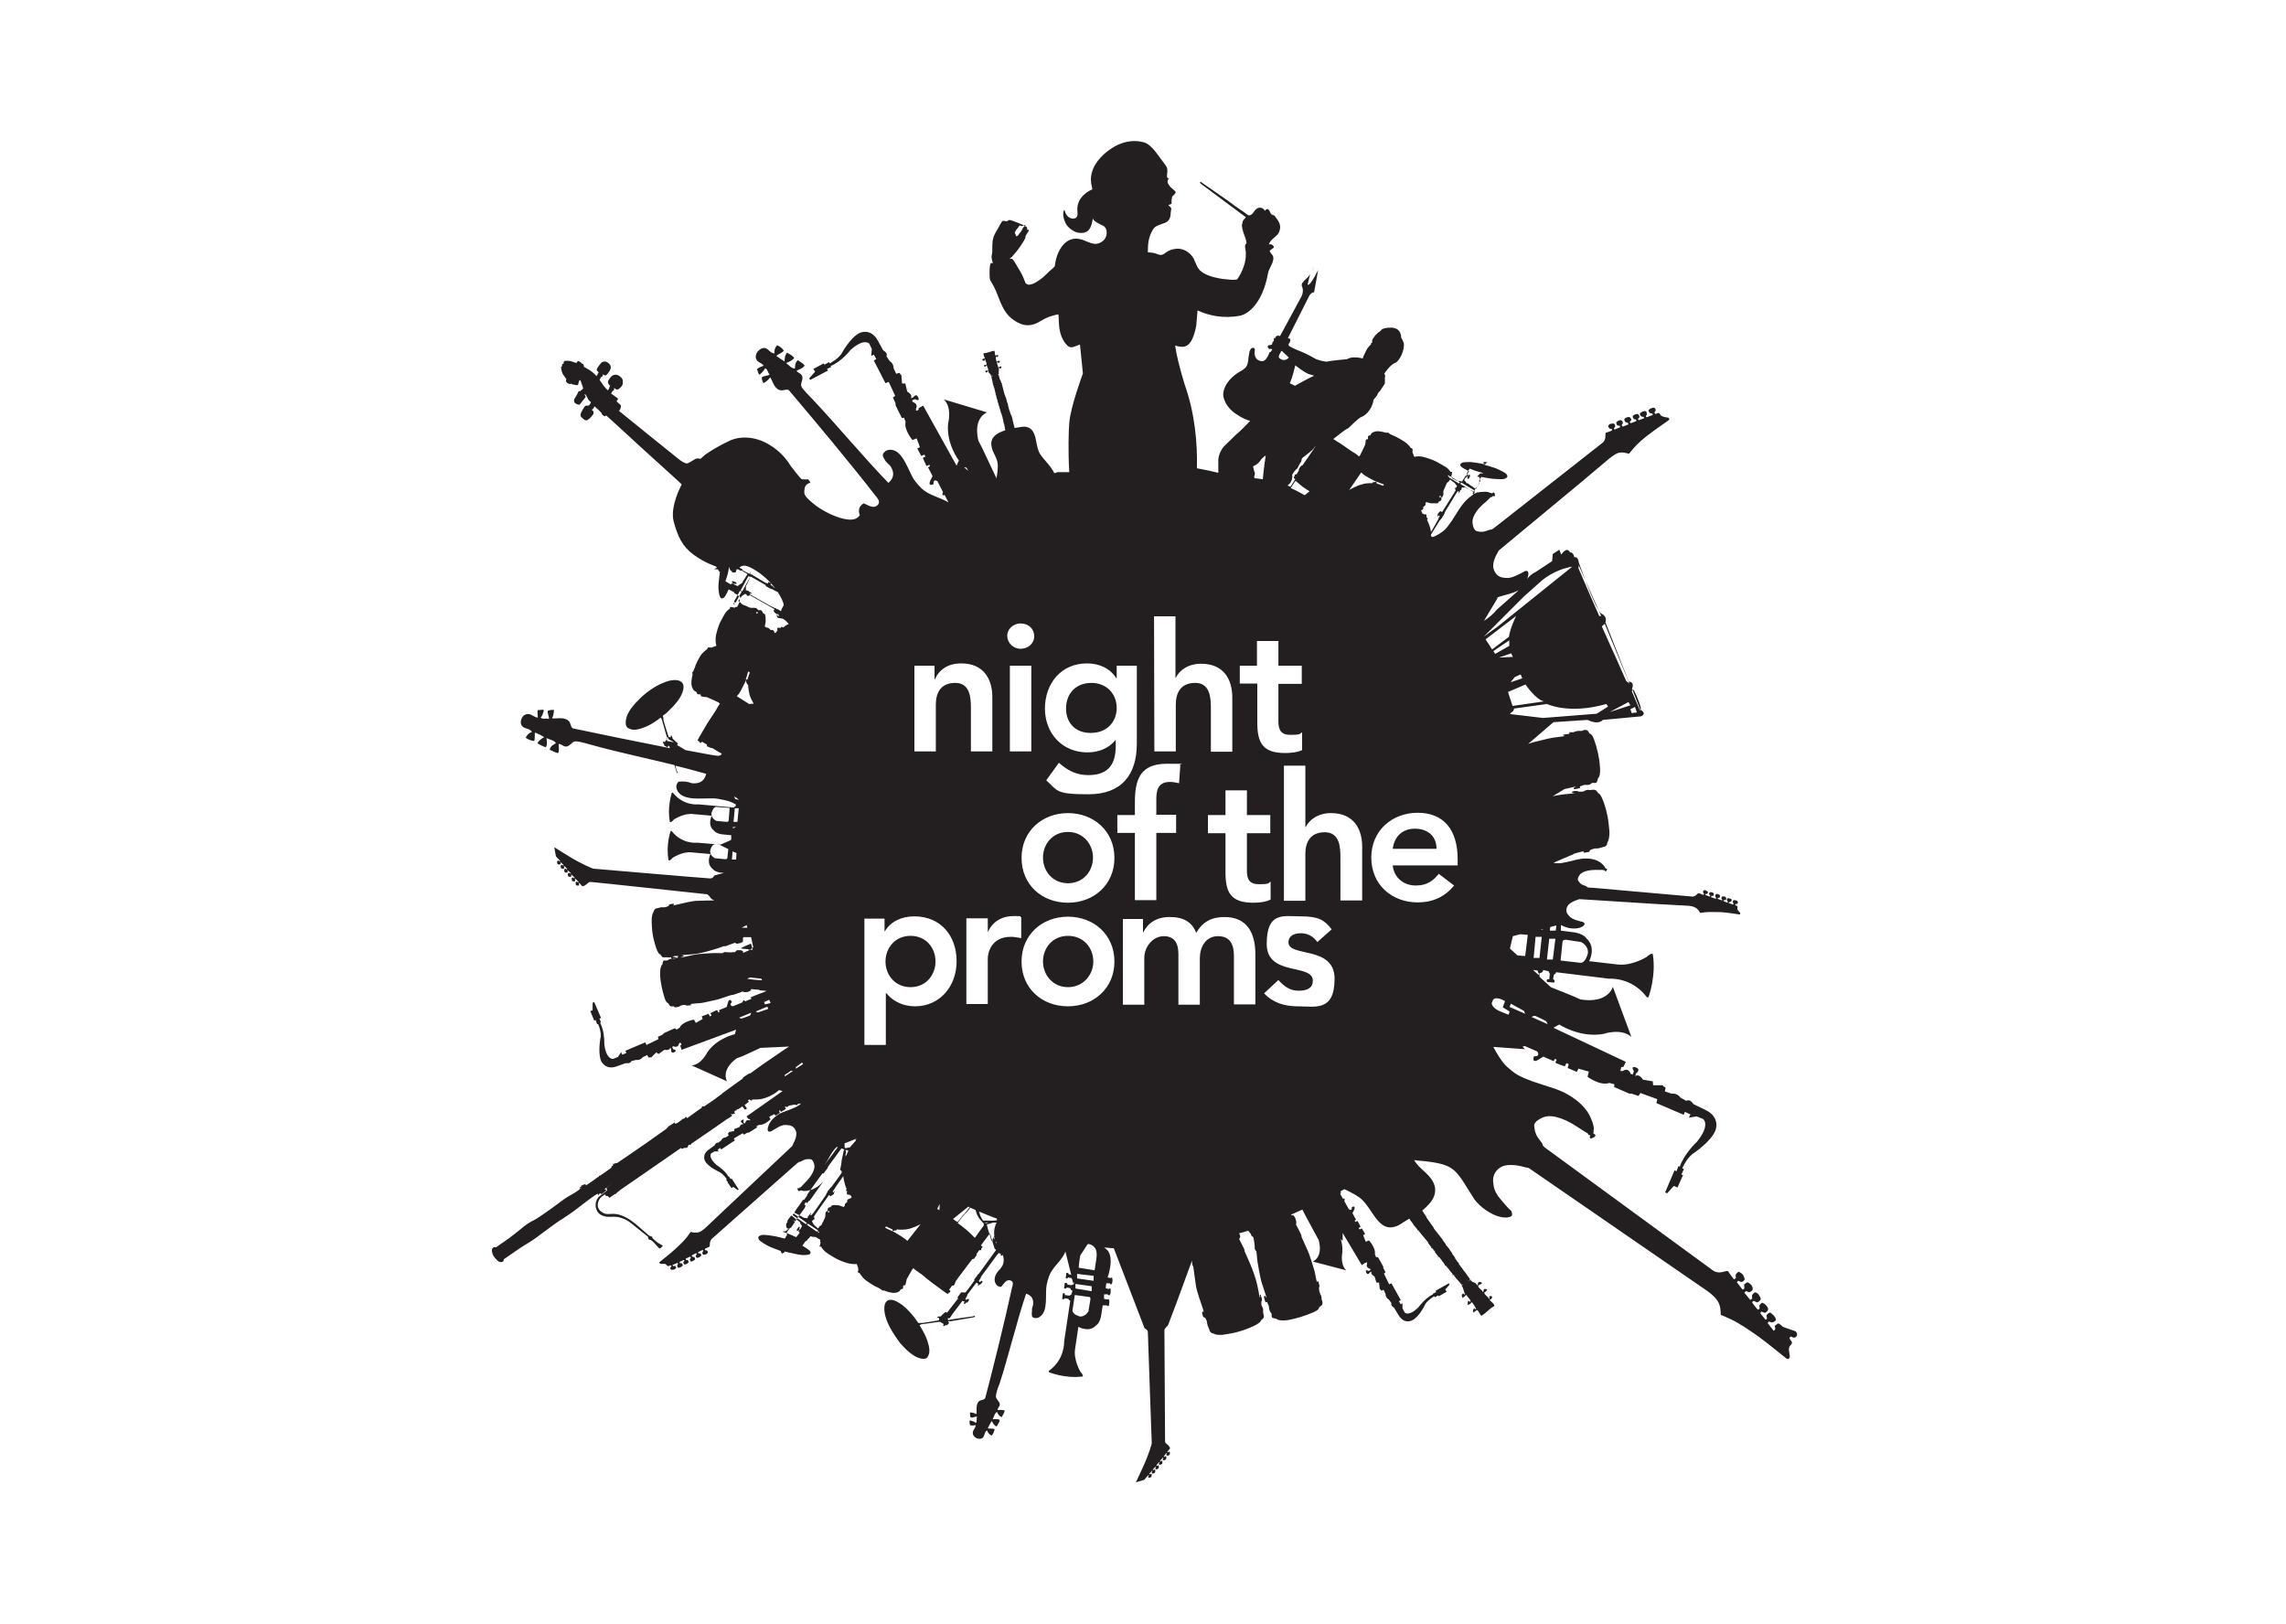 <?xml version="1.0" encoding="utf-8"?>
<!-- Generator: Adobe Illustrator 29.7.1, SVG Export Plug-In . SVG Version: 9.03 Build 0)  -->
<svg version="1.1" id="Layer_1" xmlns="http://www.w3.org/2000/svg" xmlns:xlink="http://www.w3.org/1999/xlink" x="0px" y="0px"
	 viewBox="0 0 704 500" style="enable-background:new 0 0 704 500;" xml:space="preserve">
<style type="text/css">
	.st0{fill:#231F20;}
</style>
<g>
	<path class="st0" d="M404.2,83.7c0.2-0.6,0.3-1.2,0.3-1.2C404.6,81.8,404.5,82.5,404.2,83.7z"/>
	<path class="st0" d="M549,408.6c-0.3-0.4-1-0.9-1.2-1c-0.2-0.2-0.8,0.4-1.1,0.6s0,0.5,0,0.8c0,0.4,0,0.3-0.1,0.5
		c-0.2,0.2-0.4,0.3-0.4,0.3l-1.8-2.3c0,0,0-0.2,0.2-0.4c0.2-0.2,0.5,0,0.8,0.1s0.7,0,1-0.2c0.3-0.2,0.7-0.4,0.4-1
		c-0.2-0.7-1.1-1.4-1.5-1.7s-0.8,0.3-1.1,0.5c-0.4,0.3,0,1.1,0,1.3c-0.2,0.2-0.5,0.3-0.5,0.3l-1.6-2l0.3-0.5c0,0,0.4,0.1,0.8,0.3
		c0.4,0.2,0.7,0,1.1-0.5c0.4-0.4,0.2-1.1-0.3-1.6c-0.5-0.6-1.1-0.9-1.3-0.9c-0.2,0-0.9,0.7-0.9,0.9s0.2,0.9,0,1
		c-0.2,0.2-0.5,0.2-0.5,0.2s-1.8-2.1-1.7-2.3c0-0.1,0.5-0.4,0.5-0.4s0.4,0.2,0.8,0.4c0.4,0.2,0.8-0.2,1.1-0.5
		c0.3-0.3,0.4-0.6-0.2-1.5c-0.5-0.9-1.1-1-1.3-1c-0.2,0-0.8,0.6-0.9,0.8s0,0.9,0,1.1c0,0.1-0.6,0.4-0.6,0.4l-1.8-2.2l0.5-0.5
		c0,0,0.3,0.1,0.8,0.3c0.4,0.2,0.7-0.2,1.1-0.5c0.3-0.3,0.2-1-0.2-1.6c-0.5-0.6-1.1-0.9-1.3-0.9c-0.2,0-0.9,0.6-1,0.7
		c0,0,0.2,1.1,0,1.3c-0.1,0.2-0.5,0.2-0.5,0.2l-1.7-2.2l0.4-0.5c0,0,0.6,0.3,0.9,0.4c0.3,0,0.8-0.3,1-0.6c0.2-0.2,0-0.8-0.3-1.4
		c-0.3-0.6-1-0.9-1.3-1.1c-0.3-0.2-0.8,0.5-1,0.7s0,1.2,0,1.2l-0.6,0.4c0,0-1.4-1.8-1.6-2.2c-0.3-0.4,0-0.6-1.8-0.1
		c-1.8,0.5-3-0.4-3-0.4l-49.5-36.2c-2.1-1.5-3-2.1-3-2.5s-0.5-0.9-1.5-2.3c-1-1.4-1.1-3.4-1.1-3.4s-0.6-1.4,2.7-2.8
		c3.3-1.4,8.5,1.6,9.7,2.4c1.2,0.8,4,2.5,4,2.5s0.3,0.2,0.2,0.4c0,0.2,0.5,0.1,0.5,0.1s0.2,0.3,0,0.6c-0.1,0.3,0.2,0.5,0.4,0.5
		s0.9-0.4,1.1-0.5c0.1-0.2,0.4-0.5,0.1-0.7c-0.2-0.2-0.7-0.3-0.5-0.6c0.2-0.3,0-0.7,0-0.7s0.6-0.4-0.7-3.6c-1.3-3.2-4-5.6-7.1-7.4
		c-3.1-1.8-6.1-2.4-11-4.1c-4.8-1.8-5.5-2.5-7.7-4.4c-1.5-1.3-3.3-4.2-4.3-6.2l9.7,0.7l-0.7-0.8c0.2,0,0.4-0.1,0.6-0.2l3.9,1.7
		c0,0,1.2,1.6-1,1.5c0,0-0.8,2.1,1.1,1.2l1.8-1.1l3.2,1.4l0.3-0.7l0.6,0.2c0,0-0.3,0.7-0.4,0.9c-0.1,0.2,2.9,1.2,2.9,1.2l0.5-1
		l0.7,0.3l-0.3,1.2l2.8,1.2l0.5-1l3.2,0.9l-0.4,1.6c0,0,3.9,2.9,6.7,1.9l1.6,0.4c0,0-0.2,0.7,0,0.9c0.3,0.1,4.6,2,4.6,2h0.7l2.1,0.7
		l0.6-0.9l5.2,1.9l-0.3,1.2l8.4,3.6l0.4-0.9l1.7,0.8l-0.5,1l2.4-0.4l2,0.8c0,0,2.4,1.7-1.9,7c0,0-3.9,3.6-5.3,7.7l-0.4-0.2l-0.6,1.6
		l-0.6-0.3l-2.9,6.8l0.6,0.3l2.1-2.3l1.1,0.5l1.7-3.8l-0.5-0.2l0.8-1.7l-0.5-0.2c0,0,1.1-2.8,3.1-4.4c0,0,5.7-3.7,7.1-7.3
		c0,0,1.7-4-3.1-6.3l-3.7-1.8c0,0-1-1.7-2.2-1l-1.8-1c0,0-0.8-1.4-2.7-1.2l-2.1-0.7c0,0,0.4-1.3,0.1-1.3c-0.3,0-0.8-0.6-0.8-0.6
		h-2.9l-0.1-1.2l-3-0.5c0,0-1.2-2-2.4-1.1l0.2-0.8c0,0,1.6-1.1,0.2-1.8c0,0-2.1-0.9-0.8,1.1l-0.4,1l-0.6-0.2c0,0-0.6-2.1-2.4-0.9
		h-0.8l0.3-1.2h0.6l0.8-1.6l-22.3-10.5l1.8-1c0,0,6.3,4.2,13.6,2.9c0,0,5.4-1.9,8.6,0.9l-5.7-15.4c0,0-1.3,5.2-9.9,3.9l-2.5-1.1
		l-6.7-2.7l-3.5-3.2v-1.1c0.1,0,1.3-0.2,1.1-1l1.7,0.4c0,0,0,0.1,0.4,0.8l-0.2,1.7c0,0-1-0.4-0.7,0.8l2.2,0.2c0,0,0.5-0.8-0.3-1
		l0.2-1.4c0,0,0.8-0.4,0.7-0.8l16.4,2c0,0,6.8-0.6,11.5,5.6c0,0,0.3,0.4,0.6,0c0,0,2.4-6.4,1.3-13.2c0,0-0.4-0.5-1.9,0.9
		c0,0-4.6,2.9-9.1,2.3l-8.6-1c0,0,2.3-4.1-0.8-7c0,0-1-1.7-4.7-2l-3.2-0.4v-1.6c0,0,0,0,0.1-0.1c0.4,0.2,0.8,0.4,1.1,0.5
		c1.4,0.6,3.4,0.7,4.6,0.3s1.5-0.9,1.5-1.2c0-0.2-0.4-0.6-0.6-0.6c-0.2,0-0.8-0.2-2.2-0.6c-1.4-0.5-1.9-1.1-2.2-1.5
		c-0.4-0.4-1-1.4-0.3-2.7c0.7-1.3,3.1-2,3.1-2c0.4-0.2,0.7-0.2,0.7-0.2l23.7,1.5l9.2,0.5c0,0,1.5,0,2.5,0.5c1,0.4,1.5,1.4,1.6,1.6
		c0.1,0.2,0.2,0.1,0.2,0.1s0.4,0,1.7-0.2c1.3-0.1,3.4,0,4.7,0c1.5,0.1,5,0.6,5.5,0.7c0.5,0,0.3-0.5,0.3-0.5s-0.5-0.5-0.7-0.8
		c-0.2-0.3-0.2-0.6-0.1-0.9c0-0.3-0.1-0.4-0.1-0.4s-0.6-0.2-0.6-0.3c0-0.1,0-0.3,0-0.3h0.4c0.3,0,0.4-0.4,0.4-0.6
		c0-0.2-0.2-0.4-0.5-0.5c-0.3-0.1-0.6-0.1-0.8-0.1c-0.1,0-0.2,0.4-0.3,0.5c0,0.2,0,0.2,0.2,0.4c0.1,0.1,0,0,0,0.3v0.2l-1.4-0.5
		c0,0,0,0,0-0.2c0-0.1,0.2-0.1,0.4-0.1c0.1,0,0.3-0.2,0.4-0.3c0-0.2,0.2-0.3,0-0.6c-0.3-0.2-0.8-0.3-1.1-0.3c-0.2,0-0.2,0.3-0.3,0.5
		c0,0.2,0.3,0.5,0.3,0.6s-0.1,0.3-0.1,0.3l-1.2-0.5v-0.3h0.5c0.2,0,0.3-0.2,0.3-0.5c0-0.3-0.2-0.5-0.5-0.6c-0.3-0.1-0.7,0-0.8,0
		c0,0-0.2,0.5-0.2,0.6c0,0,0.3,0.3,0.3,0.4c0,0.1-0.1,0.2-0.1,0.2l-1.3-0.5v-0.3h0.4c0.2,0,0.3-0.3,0.3-0.5c0-0.2,0-0.4-0.5-0.6
		c-0.4-0.2-0.7-0.1-0.8,0c0,0-0.2,0.5-0.2,0.6c0,0.1,0.3,0.4,0.3,0.5l-0.1,0.3l-1.4-0.5v-0.4h0.5c0.2,0,0.3-0.3,0.3-0.5
		c0-0.2-0.2-0.5-0.5-0.6c-0.3-0.1-0.7,0-0.8,0c0,0-0.2,0.5-0.2,0.6c0,0,0.4,0.4,0.4,0.5l-0.2,0.2l-1.3-0.5v-0.3h0.5
		c0.1,0,0.3-0.4,0.3-0.5c0-0.2-0.2-0.3-0.5-0.5c-0.3-0.2-0.6-0.2-0.8-0.1c-0.2,0-0.2,0.4-0.2,0.6c0,0.2,0.3,0.5,0.3,0.5l-0.2,0.3
		c0,0-1-0.4-1.3-0.5c-0.2,0-0.2-0.2-0.8,0.4c-0.6,0.7-1.4,0.6-1.4,0.6l-30.5-2.7c-1.3,0-1.8-0.1-1.9-0.3c-0.1-0.2-0.5-0.3-1.3-0.6
		c-0.8-0.3-1.3-1.2-1.3-1.2s-0.6-0.5,0.4-1.9c1.1-1.4,4-1.5,4.7-1.5h2.4c0,0,0.2,0,0.2,0.1c0,0.1,0.3,0,0.3,0s0.2,0,0.2,0.2
		c0,0.1,0.2,0.2,0.3,0.1c0.1,0,0.3-0.4,0.3-0.5c0,0,0-0.3-0.1-0.3s-0.4,0-0.4-0.1c0-0.2-0.2-0.3-0.2-0.3s0.1-0.3-1.2-1.4
		c-1.4-1-3.2-1.4-4.9-1.3c-1.8,0-3.3,0.6-5.7,1.1c-2.3,0.5-2.9,0.4-4,0.2l6.3-2.7h-0.2c0.8-0.3,1.6-0.5,2.1-0.6
		c1.6-0.4,1.4-0.3,1.3-0.3s-0.2,0.2-0.3,0.3c0,0.1,0.2,0.2,0.4,0.2s0.8-0.2,1.2-0.2c0.3,0,0.3-0.4,0.5-0.6c0.1-0.1,1.2-0.5,1.4-0.5
		s1.2,0,1.4-0.1c0.1,0,0.6-0.2,1.4-0.4c0.8-0.1,1.1-0.8,1-1c0-0.1,0.2-0.5,0.3-0.7c0.1-0.2,0.6-1.5,0.4-3.4
		c-0.2-1.9-0.2-3.7-1.4-7.7c-1.3-4-2-3.7-2-3.7s-0.2-0.4-0.5-0.7c-0.3-0.3-0.6-0.4-0.9-0.4c-0.3,0-0.9,0.1-1.1,0.1
		c-0.1,0-0.7-0.1-1,0c-0.4,0-0.9,0.4-1.3,0.5c-0.4,0-1.4,0-1.4,0s0-0.2-0.1-0.2h-1.1h-0.1c0,0.1-0.2,0.1-0.5,0.2
		c-0.3,0,0,0.4,0.2,0.4h0.4c0.1,0.1,0,0.1,0,0.1s-1.2,0.1-1.9,0.2c-0.6,0-2.9,0.3-4.7,0.7l3.6-2.2c1.5-0.3,3.5-0.8,3.5-0.8l-0.2,0.2
		c0,0-0.3,0-0.4,0.2v0.4c0,0.1,0.4,0,0.5,0s1-0.2,1.3-0.3c0.3,0,0-0.5,0-0.5s1.3-0.5,1.5-0.5h1.2c0.4,0,1.1-0.6,1.1-0.6h1.2
		c0.4-0.1,0.6-1.4,0.6-1.4l0.2-0.2c0,0,0.7-0.8,0.4-3.6c-0.2-2.8-0.9-5.6-1.7-7.9c-0.8-2.3-1.4-2-1.4-2s-0.1-0.2-0.5-0.8
		s-1.2-0.4-1.5-0.3c-0.3,0-0.3,0.3-0.6,0.2c-0.3,0-0.8,0-1.1,0c-0.3,0-1.1,0.3-1.4,0.4c-0.3,0-1.2,0-1.2,0V226
		c-0.1,0-1.2,0.1-1.4,0.2c-0.1,0-0.3,0-0.4,0s-0.1,0.3,0,0.3s0.4,0.2,0.4,0.2h-0.2c-0.2,0.1-2.4,0.3-3.6,0.5c-1.2,0.2-4.4,1-5.6,1.3
		c-0.4,0.1-1.1,0.3-1.9,0.6l7.8-6.7l10.5-0.7c3.6,1.7,4.7,0,4.7,0l11.8-1.1c2-1-0.3-2.1-0.3-2.1l-1-2.6l-1.5-3.8
		c0.9-2.2-1-2.2-1-2.2l-7.2-18.3c0.7-2-1.4-2.7-1.4-2.7c-2.2-2.5-6.8-15.7-6.8-15.7c-0.2-2-1.4-1.6-1.4-1.6
		c-0.2-1.6-1.3-1.5-1.3-1.5c-1-2-2.7,0.7-2.7,0.7l-0.6-1.5l-2,1.3l-0.2,2.2l-5,3.3c-1.3,0.6-2.2,1.5-2.7,2.2
		c0.6-1.4,0.4-2.1,0.2-2.3c-0.2-0.3-0.9-0.2-1.1,0c-0.2,0.1-1,0.6-2.8,1.4c-1.8,0.8-2.9,0.6-3.6,0.5c-0.8-0.1-2.3-0.5-3-2.6
		c-0.7-2,1.1-4.9,1.1-4.9c0.2-0.5,0.5-0.9,0.5-0.9l24.5-20.3l9.4-7.9c0,0,1.5-1.3,2.8-1.8c1.4-0.4,2.8,0.1,3.1,0.2h0.3
		c0,0,0.4-0.5,1.5-1.8c1.1-1.3,3.2-3.1,4.7-4.2c1.5-1.2,5.5-3.9,6-4.3c0.5-0.4-0.2-0.8-0.2-0.8s-1-0.1-1.5-0.3
		c-0.5-0.1-0.8-0.4-1-0.8c-0.2-0.4-0.6-0.3-0.6-0.3s-0.8,0.4-0.9,0.2c-0.1-0.1-0.2-0.4-0.2-0.4s0-0.1,0.3-0.4c0.2-0.3,0-0.8-0.2-0.9
		c-0.2-0.2-0.6-0.2-1,0c-0.4,0.1-0.7,0.4-0.9,0.6c-0.1,0.1,0.1,0.6,0.3,0.8c0.1,0.2,0.3,0.1,0.6,0.2c0.3,0,0.2,0,0.3,0.2
		c0.1,0.2,0.1,0.3,0.1,0.3l-1.9,0.7c0,0-0.1,0-0.2-0.2c0-0.2,0-0.4,0.2-0.5c0.1-0.1,0.1-0.4,0-0.7c0-0.2-0.1-0.5-0.6-0.5
		c-0.5,0-1.1,0.4-1.4,0.6c-0.2,0.2,0,0.6,0.2,0.9c0.1,0.3,0.8,0.2,0.9,0.3c0.1,0.1,0.1,0.4,0.1,0.4l-1.6,0.6l-0.3-0.3
		c0,0,0.2-0.3,0.4-0.5c0.2-0.2,0-0.5-0.1-0.8c-0.2-0.4-0.7-0.3-1.1-0.2c-0.5,0.2-0.8,0.5-0.8,0.7c0,0.2,0.3,0.7,0.4,0.8
		c0.1,0,0.6,0,0.7,0.2v0.4c0,0-1.7,0.7-1.8,0.6l-0.2-0.4c0,0,0.2-0.2,0.4-0.4c0.2-0.2,0-0.6-0.2-0.8c-0.1-0.2-0.4-0.4-1-0.2
		c-0.7,0.2-0.8,0.5-0.9,0.7c0,0.1,0.2,0.7,0.4,0.8c0.1,0.1,0.6,0.1,0.7,0.2l0.2,0.5l-1.8,0.7l-0.3-0.5c0,0,0.1-0.2,0.3-0.4
		c0.2-0.2,0-0.5-0.1-0.8c-0.2-0.3-0.6-0.4-1.1-0.2c-0.4,0.2-0.8,0.6-0.8,0.7c0,0.1,0.3,0.7,0.3,0.8c0,0,0.8,0.1,0.9,0.2v0.4
		l-1.7,0.7l-0.2-0.4c0,0,0.3-0.4,0.4-0.5c0-0.2,0-0.6-0.2-0.8c-0.1-0.2-0.5-0.2-1-0.1c-0.5,0-0.8,0.4-0.9,0.6
		c-0.2,0.2,0.2,0.6,0.3,0.8c0.1,0.2,0.8,0.2,0.8,0.2v0.5c0.1,0-1.3,0.5-1.6,0.6c-0.3,0-0.4-0.1-0.4,1.2c0,1.3-0.8,1.9-0.8,1.9
		l-32.2,25.3c-1.4,1.1-1.9,1.5-2.2,1.5c-0.3,0-0.7,0.1-1.8,0.5s-2.5,0-2.5,0s-1.1,0-1.4-2.4c-0.4-2.5,2.5-5.3,3.2-5.9
		c0.8-0.6,2.4-2.2,2.4-2.2s0.2-0.1,0.3,0c0.2,0,0.2-0.3,0.2-0.3h0.4c0.1,0.1,0.3,0,0.4-0.1c0-0.1,0-0.7-0.2-0.8
		c0-0.1-0.3-0.4-0.4-0.2c-0.1,0.1-0.3,0.4-0.5,0.2c-0.1-0.2-0.5-0.1-0.5-0.1s-0.2-0.5-2.5-0.3c-0.9,0-1.8,0.3-2.6,0.7l-0.2-0.2
		c0,0,1-1.7,1-1.8s0.3,0,0.3,0s0.5-0.8,0.7-1.1c0.2-0.4,0-1.1,0-1.1s0.3-0.4,0.4-0.6c0.1-0.2,0.3-0.6,0.4-0.5c0,0,2.7,0.5,2.9,0.5
		c0.2,0,3.5,0.4,4.3,0c0.8-0.4,0.9-0.7,0.5-1.3c-0.4-0.6-2.5-1.5-3.4-1.9c-0.8-0.3-3.2-1-3.3-1c0,0-0.2-0.1-0.2-0.2v-0.2l-0.3-0.3
		v-0.2H458c0,0,0,0.2-0.1,0.2c-0.1,0-0.2,0-0.3,0.2c-0.1,0.2-0.2,0.3-0.2,0.3s-1.1-0.2-1.6-0.3c-0.5,0-2.2-0.5-3.8-0.4
		c-1.7,0-2,0.3-2.2,0.6c-0.2,0.3-0.1,0.5,0.3,0.9c0.4,0.4,2.3,1.3,2.3,1.3l-0.9,1.5h-0.2c0,0-0.4,0.6-0.5,0.8v0.1h-0.1
		c0,0-0.4,0.8-0.5,0.8c0,0-0.4-0.1-0.7-0.2c-0.3,0-0.7,0-0.7,0s-1.4-0.7-1.6-0.8c-0.1,0-0.1,0,0-0.1c0,0,0-0.3-0.1-0.4l-0.2-0.2
		c0,0,0.1-0.1,0.2-0.3c0-0.1,0-0.4,0-0.4s0-0.1,0.1-0.3c0-0.1,0-0.2-0.1-0.3c-0.1,0-0.4,0-0.4,0s0,0-0.3-0.4
		c-0.2-0.3-0.7-0.8-1.2-1.1c-0.5-0.3-1.5-0.9-2.8-1.6c-1.3-0.7-2.8-1.1-3.7-1.4c-1-0.3-2.3-0.3-2.6-0.2c-0.3,0-0.5,0.2-0.6,0
		c0,0-0.2-0.6-0.3-0.8c-0.1-0.3-0.2-0.4-0.2-0.4s0-0.1,0-0.2c0,0,0-0.2,0-0.3v-0.3c0,0,0-0.1,0.1-0.2c0,0-0.3-0.3-0.4-0.4
		c-0.1,0-0.2,0-0.2,0s-0.2-0.4-1.1-1.3c-0.9-0.9-3.6-2.2-3.7-2.3c-0.1,0-1.9-0.8-2-1c0-0.2-0.4-0.2-0.6-0.1c-0.2,0-0.7-0.2-0.9-0.2
		c-0.2,0-1.6-0.5-2.7-0.2c-1.1,0.3-1.2,0.6-1.4,1c-0.2,0.4-0.2,0.2-0.4,0.2c-0.2,0-0.3,0.2-0.4,0.3v0.4c0,0.2,0,0.4-0.1,0.5
		c0,0-0.1,0-0.3,0c-0.2,0-0.2,0-0.3,0.4c0,0.3-0.2,1.3-0.2,1.3s-1.5,3.3-1.7,3.4c-0.1,0-0.2,0.2-0.2,0.2c0-0.1-0.7-0.6-0.9-0.8
		c-0.2-0.1-1.3-0.8-1.6-1c-0.3-0.2-3-2.1-3.3-2.3c-0.2-0.1-1.2-0.7-2.1-1.3c1.7-1.3,4-3.2,4.6-3.3c0,0,3.4-3.4,4.1-3.5
		c0.7-0.2,3.2-1.8,3.7-5.3l1-1.2l0.5-1l0.5-0.5l1.5-2.3v-1.2c-0.1,0,0.1-1.3,0.1-1.3l-0.3-0.5c0,0,1.8-2.8,3.3-3.3
		c1.4-0.5,3.1-4.1,2.7-6.2c0,0-0.5-1.3-0.8-1.6c0,0,0.2-3-3-3.1c-3.2,0-3.3,1-3.3,1s-1.4,0.8-2.1,2c0,0-0.7,0.7-0.5,1.5l-0.4,0.4
		v0.3c0,0-1.1,0.8-1.8,2.6c0,0-0.7,1.2-0.7,1.7c0,0-3.2-0.9-4.8,0.2c0,0-5.3,0.5-5.9,0.7c-0.6,0.3-2.9-0.4-3.7-0.7
		c0,0-2.6-1.5-4.3-2.2c-1.8-0.7-4.1-1.7-4.1-2c0,0-0.3-0.3,0.3-1c0,0,0.4-0.7,0-1.1c0,0-0.4-0.2-0.6-0.1l6.6-13.1c0,0,0.5-1,1.5-1.1
		l1.3-7.2V83c0,0-2.4,5.1-3.3,4.7c0,0,0.4-2,0.8-3.4c-0.1,0.3-0.3,0.6-0.6,0.9c0,0-0.7,0.7-1,1c-0.3,0.3-1.4,1.2-0.9,2.1
		c0,0,0.2,0.5,0.2,0.7c0,0.2,0.2,1.1-0.4,2.3l-6.6,12.2c0,0-0.9-0.4-1.3,0.2c0,0-0.2,0.3-0.1,0.4c0,0,0,0-0.2,0
		c-0.2,0-0.3,0.1-0.3,0.3v0.5c0,0-0.1,0.2-0.3,0.4c-0.2,0.1-0.2,0.4-0.2,0.6c0,0,0,0.3-0.8,0.4c-0.8,0-0.6,0.6-0.5,0.8
		c0,0,0.3,0.5,0.7,0.4c0,0,0,0,0.1-0.1h0.2c0,0,0.2,0.2,0.3,0.3c0,0-0.2,0.3-0.4,0.5v0.2c-0.1,0-0.3,0-0.3,0s-0.2,0.1-0.3,0.5
		c0,0-0.9,2.6-2.3,2.3c0,0-2.4,0-2.1-3.1c0,0,0.3-0.9-0.5-1c-0.8,0-1.1,1.2-1.1,1.2s-0.4,2-0.4,2.7c0,0-0.1,1.9-1.3,2.6
		c0,0-0.6,0.5-1.2,0.8c0,0-4.8,2.5-5.2,6.9c0,0-0.2,3,3.4,5.8c0,0,2.7,2,4.9,2.5c0,0-3.3,3.5-4.1,4l-3.8,3.7c0,0-2.1,2.1-1.9,5v3.3
		c-2.1-0.5-4.3-1-6.6-1.4c0.2-7.7-0.6-16.9-3.8-25.9c-1.6-5.3-2.5-9-2.9-11.9c2.7,0.8,5.1,1.1,6.5-6.1l0.4-4.7
		c3.5,1.6,8,2.6,13.2,1.6c1.5-0.3,6.6-2.7,8.5-13c0.2-1.2,1-2.3,1.4-3.4c0.2-0.7,0.4-1.4,0.1-2c-0.2-0.5-0.8-0.9-1-1.5
		c0-0.3,1.4-0.9,1.3-1.2c-0.1-0.6-0.9-1.1-1.5-0.8c0.3-1.6,2.5-2.4,3.1-3.8c0.8-2,0.1-3.1-1.1-4.7c-0.1-0.2-0.3-0.4-0.5-0.5
		c-0.2,0-0.4-0.1-0.6-0.2c-0.4-0.2-0.5-0.7-0.7-1.1c-0.5-0.8-0.8-0.8-1.5-0.1c-0.3-0.7-1.1-1.1-1.9-0.9c-1.5,0.4-1.6,2.4-3,2.3
		c-0.4,0-1-0.7-1.4-0.9c-1.8-1.2-3.5-2.4-5.2-3.7c-2.8-1.9-5.4-3.8-8.2-5.7l-0.3,0.2l0.2,0.3l14,10.4c0,0-0.5,0.6-0.8,0.9
		c-0.3,0.3-0.2,0.9-0.4,1.3c-0.2,0.4,0.3,2.3,0.7,3.3c0.5,1,0.7,2.5,0.7,2.5s-0.7,0.4-0.4,1.6c1,4.8-2.4,9.4-2.4,9.4
		c-0.5,0.6-3.9,0-4.5,0c-2.6-0.4-6.6-1.2-7.9-3.8c-0.4-0.8-0.7-1.7-1.1-2.5c-0.9-1.6-2.6-2.8-4.4-3c-1.3-0.1-2.5,0.2-3.6,0.8
		c-0.7,0.4-1.3,1.1-2.1,1.1c-0.6,0-1.2-0.3-1.8-0.5c-0.6-0.2-1.3-0.2-2-0.3c0,0-0.1,0-0.2,0v-0.2c0-2.5,0.2-4.5,1.5-6.7
		c0.4-0.8,1.1-1.2,1.9-1.5c0.6-0.2,1.3-0.5,1.9-0.7c1.1-0.4,1.6-1.4,1.7-2.5c0-0.7,0.2-1.3,0.2-2c-0.2-0.3-0.5-0.6-0.8-0.8
		c-0.3-0.2,0.6-0.3,0.9-0.6c0-0.3,0-0.7,0-1c0-0.4,0.2-0.8,0.2-1.2c0.3-0.2,0.5-0.5,0.8-0.8c0.4-0.4,0.3-0.8-0.2-1.1
		c-0.6-0.5-1.2-1-1.6-1.6c0-0.2-0.2-0.3-0.3-0.5c-0.2-0.5-0.2-0.9,0.1-1.3c0,0,0.1-0.2,0.2-0.3c-0.7,0-0.6-0.5-0.6-0.9
		c0-0.4,0.1-0.8,0.1-1.2s0-0.8-0.1-1.1c-0.2-0.5-0.5-0.9-0.8-1.3c-1.5-1.9-3.2-4.7-5.1-6c-0.6-0.4-1.2-0.6-1.8-0.7
		c-2.9-0.7-6,0-8.6,1.5c-2.9,1.7-5.9,4.5-6.8,7.8c-0.5,1.6-0.4,3.2,0,4.7c0,0.2,0.1,0.4,0.1,0.6c-2.8,1.2-4.9,3.6-4.6,6.7
		c0,0.6,0.2,1.3-0.2,1.8c-0.3,0.5-1,0.6-1.5,0.5c-1.4-0.3-2-1.5-2.3-2.7c-0.9,1.1,0,3.7,0.7,4.7c0.9,1.2,2.5,2.3,3.9,2.4
		c3.1,0.3,3.7-1.7,4.2-4.6c-0.2,1,2.5,2.1,3.1,2.4c1.2,0.6,1.4,2.3,0.8,3.6c-0.5,1.1-1.7,1.9-3,2c-1.7,0-3.1-1-4.6-1.4
		c-4.9-1.3-7.4,3.7-8,7.7v0.4c0,0.4-1.4,1.4-1.7,1.7c-0.7,0.7-1.4,1.4-2.1,2c-1,0.8-3.8,2.9-5,1.9c-0.3-0.2-0.4-0.5-0.5-0.8
		c-0.5-1.4-1.2-2.8-2-4c-0.5-0.8-1.2-2.3-1.9-2.9h-0.8c0.6-0.4,1.1-1,1.6-1.6c1.1-1.3,2.1-2.7,2.9-4.1c0.1-0.3,0.3-0.5,0.4-0.8
		c0-0.3,0-0.6,0.2-0.8c0.2-0.5,0.6-0.8,0.8-1.3c0,0,0-0.2,0-0.3c-0.2-0.2-0.5,0-0.7,0c0.2,0,0.3-0.4,0.2-0.7
		c-0.1-0.2-0.4-0.4-0.6-0.5c-1.4-0.7-2.9-1.3-4.4-1.8c-0.2,0-0.4-0.1-0.6,0c-0.2,0-0.3,0.2-0.5,0.3c-0.5,0.2-1-0.3-1.5,0
		c-0.1,0-0.2,0.2-0.3,0.4c-0.3,0.5-0.6,0.9-0.8,1.4c-0.6,1-1.2,2-1.6,3c-0.4,1.2-0.4,2.5-0.4,3.7c0,0.7,0,1.4-0.2,2.1
		c-0.1,0.4,0,1.3,0.4,2.3h-0.5c-0.6,0-0.6,2.9-0.5,4.5c0.1,1.5,0.8,1,2.6,5.8c1.8,4.8,3.1,6.3,5.8,7.9c2.8,1.6,5.1,1,7.2-0.3
		c1.9-1.2,3.3-1.6,5.4-2.1c0.7-0.2-0.7,5.9,2.8,9.5c1.2,1.2,1.9,0.5,4-0.2l0.9,8.9c0,0-3.8,10.2-4.2,15.2c-0.2,2.5-0.4,8.5,0,15.2
		h-3.7c-0.3,0.2-0.6,0.2-0.9,0.3c-1.4-2.8-4-4.7-4.8-6.7c-0.5-1.3-0.7-2.8-1-4.1c0-0.2-0.1-0.5-0.2-0.7c-0.4-1.3-1.1-2.4-2.5-2.7
		c-1.2-0.3-2,0.1-3.8,0.3c0-0.1,0-0.2,0-0.3c-0.1-0.4-0.2-0.7-0.3-1.1c0,0,0,0,0-0.1c-0.1-0.4-0.2-0.7-0.3-1.1c0,0,0.1,0,0.1-0.2
		c0,0,0,0-0.1,0c-0.1-0.4-0.2-0.8-0.4-1.2c0,0,0,0,0-0.1c0,0,0,0-0.1,0c-0.1-0.3-0.2-0.7-0.3-1c0,0,0,0,0-0.1c0,0,0,0-0.1,0
		c0-0.2-0.1-0.5-0.2-0.7c0,0,0,0,0-0.1c-0.1-0.4-0.2-0.7-0.3-1.1c0,0,0.1,0,0.1-0.1c0,0,0,0-0.1,0c0-0.3-0.2-0.6-0.3-0.9
		c0,0,0,0,0-0.1c-0.1-0.4-0.2-0.7-0.3-1.1c0,0,0.1,0,0.1-0.1c0,0,0,0-0.2,0c0-0.3-0.2-0.6-0.3-0.9c-0.1-0.3-0.2-0.7-0.3-1
		c0,0,0.1,0,0.1-0.1c0,0,0,0-0.1,0c-0.1-0.4-0.2-0.7-0.3-1.1c0,0,0,0,0-0.1c-0.1-0.3-0.2-0.7-0.3-1c0.1,0,0.2-0.1,0.1-0.2
		c0,0-0.1,0-0.2,0c0-0.3-0.2-0.6-0.3-0.9c0,0,0,0,0-0.1c0,0,0,0-0.1,0c-0.2-0.6-0.3-1.1-0.5-1.7c-0.1,0-0.2,0-0.3,0
		c0.3-0.1,0.5-0.2,0.5-0.3c-0.1,0-0.3,0.1-0.5,0.2c0.1,0,0.3-0.1,0.4-0.1c-0.1-0.7,0.1-1.2,0-1.9c0.3-0.1,0.2,0.5,0.5,0.3
		c0.3-0.1,0.3-0.4,0.3-0.7c-0.4,0-0.9,0.4-1,0.3c0-0.5-0.5-1.2-0.3-1.6c0.3-0.2,0.2,0.4,0.5,0.3c0.2-0.2,0.4-0.4,0.3-0.7
		c-0.5,0-0.5,0-1,0.3c-0.1-0.6-0.3-1.2-0.2-1.7c0.2,0,0.1,0.3,0.3,0.3c0.3-0.1,0.5-0.4,0.4-0.7c-0.3,0-0.7,0.3-0.9,0.1
		c-0.2-0.5,0-0.9-0.3-1.4c-1.2,0.2-2,0.7-3.3,0.8c-0.1,0.5,0.3,1.1,0.4,1.6c-1,0-1,0.7-0.2,0.7c0.3,0,0-0.5,0.3-0.5
		c0,0.6,0.6,1.1,0.4,1.7c-0.3,0-0.3,0.1-0.8,0.2c0,0.3,0.2,0.3,0.3,0.4c0.5,0,0.3-0.4,0.6-0.5c0,0.6,0.6,1.1,0.4,1.7
		c-0.3,0-0.5,0-0.9,0.1c0,0.4,0.3,0.4,0.4,0.5c0.5,0,0.1-0.5,0.6-0.5c0,0.9,0.7,0.7,0.8,1.5c0.3,0,1-0.3,1.7-0.5
		c-0.8,0.3-1.8,0.5-1.8,0.7c0.2,0,0.5-0.2,0.8-0.2c-0.2,0.1-0.5,0.2-0.6,0.3c0.1,0.5,0.3,1.1,0.4,1.7v0.1c0,0.3,0.2,0.6,0.2,0.9v0.1
		h0.1c0,0.3,0.2,0.6,0.3,1v0.1c0.1,0.4,0.2,0.8,0.3,1.2v0.1c0,0.3,0.2,0.6,0.3,1v0.1c0,0.3,0.2,0.6,0.3,1v0.1c0,0.3,0.2,0.7,0.3,1
		c0,0.3,0.2,0.7,0.3,1c0,0.3,0.2,0.7,0.3,1c0,0.3,0.1,0.5,0.2,0.8v0.1h0.1c0,0.3,0.2,0.7,0.3,1v0.1c0.1,0.4,0.2,0.8,0.3,1.2v0.1
		c0,0.4,0.2,0.8,0.3,1.1v0.1c0.1,0.6,0.2,1.1,0.3,1.6c-2.8,0.9-4.5,2.2-4.3,4.5c0.2,2.4,1.9,3.8,2,6.2c0,1.5-0.2,2.8-0.4,4.1
		l-0.4-0.8l-4.1-8.7l-1.1-2.1c-1.7-7.3,2.7-8.7,2.7-8.7l-13.3-4c2.6,2.6,1.3,7.3,1.3,7.3c-0.7,6.3,3.3,11.5,3.3,11.5l-0.7,1.6
		l-10.3-18.5l-1.4,0.8v0.5c0.1,0-0.8,0.3-0.8,0.3v-0.7c0.8-1.5-1-2-1-2l-0.2-0.5l0.9-0.4c1.8,1,0.9-0.7,0.9-0.7
		c-0.6-1.2-1.5,0.2-1.5,0.2l-0.7,0.2c0.7-1.1-1.1-2-1.1-2l-0.6-2.5h-1l-0.2-2.5c0,0-0.5-0.5-0.5-0.7c0-0.2-1.1,0.2-1.1,0.2l-0.8-1.7
		c0-1.6-1.2-2.2-1.2-2.2l-1-1.5c0.5-1.1-1-1.8-1-1.8l-1.7-3.1c-2.2-3.9-5.5-2.3-5.5-2.3c-3,1.4-5.7,6.5-5.7,6.5
		c-1.3,1.8-3.6,2.9-3.6,2.9l-0.2-0.4l-1.4,0.8l-0.2-0.4l-3.2,1.7l0.5,0.9l-1.8,2l0.3,0.5l5.5-2.9l-0.3-0.5l1.3-0.6l-0.2-0.3
		c3.5-1.4,6.1-4.9,6.1-4.9c4.2-3.8,5.8-2,5.8-2l0.8,1.7l-0.2,2.1l0.8-0.4l0.8,1.4l-0.8,0.4l3.6,7l1-0.4l2,4.3l-0.7,0.5l0.8,1.8v0.6
		c0,0,1.8,3.7,1.9,3.8c0.1,0.3,0.7,0,0.7,0l0.5,1.3c-0.6,2.4,2.1,5.6,2.1,5.6l1.3-0.5l1,2.7l-0.8,0.4l1.2,2.3l1-0.4l0.3,0.6
		l-0.8,0.4c0,0,1.1,2.6,1.2,2.5c0.2-0.1,0.8-0.4,0.8-0.4l0.2,0.5l-0.6,0.3l1.4,2.7l-0.8,1.6c-0.6,1.7,1.1,0.9,1.1,0.9
		c-0.2-1.9,1.2-0.9,1.2-0.9l1.7,3.3c-0.6,1.5,0.5,0.9,0.5,0.9l1.2,2.3c-2.7-1.6-5.9-2.1-8.3-4.3c-0.8-0.8-1.4-1.5-2.1-2.4
		c-1.9-2.6-3.5-9.3-7.3-9.5c-0.1,0-0.3,0-0.4,0c-0.4,0-0.7,0.1-1.1,0.3c-0.1,0-0.2,0.1-0.3,0.2c-0.4,0.4-0.8,0.7-0.7,1.3v0.2
		c0.2,0.4,0.4,0.9,0.7,1.3c0,0,0.2,0.2,0.2,0.3c0,0,0.2,0.2,0.3,0.3c0,0,0.1,0.1,0.2,0.2c0.5,0.5,0.9,0.9,0.9,0.9
		c1.2,1.8,1.3,3.6-0.6,5.2c-7.2-7.4-16.3-18.3-23.5-25.9c-0.9-1-2.7-2.6-3.3-3.8c-0.4-0.9,0.7-2.3,0.2-3.3c-0.4-0.8-1.3-0.9-1.7-1.5
		c0.5-0.4,1.6-0.5,2.5-1.6c-0.3-0.6-1.4-1.2-2.1-1.7c-1,0.9-0.8,2.1-0.9,2.6c-1,0-1.8-1-2.7-1.7c0.7-0.3,2-0.8,2.5-1.6
		c-0.5-0.7-1.5-1.2-2.2-1.6c-0.8,0.9-0.7,1.8-0.8,2.7c-0.8-0.5-1.7-1.1-2.5-1.7c0.3-0.5,1.5-0.7,2.3-1.6c-0.5-0.8-1.3-1.4-2.1-1.7
		c-0.7,0.8-0.9,1.7-0.8,2.5c-1.2,0.1-1.8-1.4-2.8-1.6c-1.6-0.4-3.7,1.9-2.7,3.6c0.5,0.9,1.4,0.8,2.2,1.8c-0.3,0.2-1.4,0.4-2.1,1.1
		c0.4,0.7,0.3,1.3,0.8,1.7c0.8-0.7,1.4-1.3,1.7-2c0.8,0.2,0.8,1.3,1.4,1.9c-0.4,0.5-1.6,0.3-2.4,0.9c0,0.8,0.2,1.1,0.5,1.8
		c0.7-0.3,1.7-1.2,2.1-1.8c0.8,1.2,1.2,3.4,2.9,3.9c1,0.4,1.8-0.4,2.8,0c8.3,9.8,19,22.6,26.6,32.4c0.9,1.1,1.8,2.1,0.7,3.1
		c-1.3,1.2-3.1-0.2-4.2-0.6c-1.7,0.9-1.7,2.6-1.2,3.6c-0.4,0.7-1.2,1.3-2.5,1.4c-2.8,0.2-7.4-1.7-10.9-4.2c-3.5-2.7-3.7-3.5-3.7-4.2
		c0-0.8,0.1-1.6,0.4-2c0.3-0.4,0.7-0.7,1-0.8c0.2,0,0.6-0.2,0.4-0.4c-0.2-0.2-0.6-0.8-0.6-0.8s-1.7,0.1-2.1-0.1
		c-0.3-0.2-2.4-2.8-3.2-3.9c-0.8-1.2-2.6-4.3-6.9-6.8c-4.3-2.5-8.9-2.6-12.2-1c-3.4,1.6-6.2,3.4-7.3,4.2c-1.1,1-1.5,1.3-1.5,1.3
		s-0.8-0.3-1.5,0c-0.7,0.4-2.4,1.5-2.7,1.4c-0.3,0-1-0.2-2.2-1.1c-1.2-0.9-18.7-15.1-18.7-15.1s0.1,0,0.3-0.3
		c0.1-0.3,0.6-1.2,0.1-1.6c-0.5-0.4-1.1-1-1.1-1s0-0.2,0.3-0.5c0.2-0.3,0.2-0.3-0.3-0.7c-0.5-0.4-1.7-1.2-1.7-1.2l0.5-0.9h0.1
		c0,0,0,0,0.2-0.1c0.1-0.2,0.2-0.3,0.2-0.3l-0.2-0.2l0.2-0.2c0,0,0.6,0.5,0.9,0.5s1.8-1.1,1.7-2.1c0-1,0-1.3-1-2.1
		c-1.1-0.8-2.3-0.3-2.7,0.3c-0.4,0.5-1.1,1.3-0.8,1.9c0.3,0.6,0.6,0.8,0.6,0.8l-0.3,0.6v0.2l-0.4,0.6c0,0-0.3-0.3-0.7-0.7
		c-0.4-0.4-1.5-2-1.7-2.3c-0.2-0.3-0.2-0.2,0-0.5c0.2-0.3,0.4-0.7,0.4-0.7h0.2l0.3-0.4h-0.1c0-0.1,0.1-0.3,0.1-0.3l0.6,0.3
		c0,0,0.3,0.2,0.8-0.5c0.5-0.7,1.6-1.8,0.6-3c-1-1.1-2.1-0.9-2.6-0.3c-0.5,0.6-1.5,1.8-1.3,2.2c0.2,0.4,0.4,0.5,0.5,0.5v0.3
		l-0.3,0.4h0.1c0,0.1-0.4,0.6-0.4,0.6s-0.7-0.8-1.5-1.4c-0.8-0.6-1.7-1-2.1-1.3c-0.4-0.2-0.3-0.3-0.3-0.5c0-0.2-0.2-0.5-0.3-0.6
		c0,0-0.1,0-0.2,0h-0.2c0,0,0,0,0-0.2c0,0-0.7-0.6-1-0.6s-0.6,0.6-0.6,0.6s-1.7-0.7-2.5-0.7c-0.8,0-1.2,0-1.3,0.2
		c-0.1,0.3-0.2,0.4-0.1,0.5c0.1,0.1,0,0.2-0.2,0.2c-0.2,0-0.4,0.4-0.3,0.7c0,0.2-0.3,0.2-0.3,0.3c0,0.1,0,1.2,0.6,2.3
		c0.7,1,1,1.4,1,1.4s0,0.3-0.1,0.5c0,0.2,0.1,0.5,0.4,0.7c0.3,0.2,0.4,0.3,0.6,0.3c0.2,0,0.2,0.1,0.4,0c0.1-0.2,0.6,0.2,0.6,0.2h0.2
		c0-0.1,0.7,0.2,1,0.2c0.3,0,0.5,0,0.6-0.3c0.1-0.3,0-0.4,0.2-0.8c0.1-0.4,0.3-0.6,0.5-0.3c0.1,0.3,0.8,2.3,0.8,2.3l-0.3,0.5
		c0,0-0.2,0-0.4,0.2c-0.2,0.2-0.2,0.3-0.2,0.3s-0.4-0.2-0.5,0c-0.1,0.2-0.2,0.3-0.3,0.6c-0.1,0.3-1.1,1.9-1.1,1.9s-0.1,0.9,0.4,1.2
		c0.5,0.3,1.2,0.6,1.4,0.3c0.3-0.4,1.8-2.3,1.8-2.3s-0.1-0.4-0.3-0.5c-0.1-0.1,0-0.2,0-0.3c0,0,0.2,0,0.4,0.3
		c0.2,0.3,0.6,1.3,0.9,1.6c0.4,0.3,0.6,0.6,0.6,0.6s-0.3,0.6-0.4,0.7c0,0.1-0.3,0.3-0.4,0.3c0,0-0.5,0-0.7,0c-0.2,0-0.5,0.3-0.7,0.7
		c-0.2,0.3-1.5,2.1-0.8,2.8c0.7,0.7,1.3,1.3,2,0.9s1.8-1.7,1.8-2c0-0.4,0-0.7-0.2-0.8c-0.2-0.1-0.3-0.2-0.3-0.4c0-0.1,0.3,0,0.3-0.1
		s0.2-0.3,0.2-0.3c0-0.1,0.3-0.6,0.3-0.6s1,1,1.4,1.3c0.4,0.4,0.8,0.8,0.8,0.8s0,0.5,0.3,0.6c0.3,0.1,0.5,0.5,0.7,0.4
		c0.2-0.2,0.3-0.4,0.7,0c0.4,0.3,9.5,8.7,9.5,8.7l11.9,10.8l1.5,1.4c0,0,0.1,0,0,0.2c0,0-3.7,6.7-2.4,11.4c1.3,4.7,2.7,7.6,6.1,10.1
		c3.5,2.5,5.4,3,6.5,3.5c0.2,0,0.4,0.2,0.6,0.3v0.2c0,0.1-0.1,0.2-0.2,0.2h-0.2l-0.3,0.3H221v0.1c0,0,0.3,0,0.2,0.1
		c0,0.1,0,0.2,0.2,0.4c0.2,0.1,0.3,0.2,0.3,0.2s-0.1,1.2-0.2,1.7c0,0.5-0.4,2.3-0.2,4c0.2,1.8,0.5,2.2,0.8,2.4
		c0.3,0.2,0.6,0.1,1-0.3c0.4-0.4,1.3-2.4,1.3-2.4l1.7,0.9v0.2c0,0,0.7,0.5,0.9,0.5h0.1v0.2c0.1,0,0.9,0.5,0.9,0.6
		c0,0-0.1,0.5-0.2,0.7v0.7c0,0-0.7,1.5-0.8,1.6c0,0.1,0,0.1-0.2,0c0,0-0.4,0-0.4,0.1l-0.3,0.2c0,0-0.2-0.1-0.3-0.2
		c-0.1,0-0.4,0-0.4,0s-0.2,0-0.3-0.1c-0.2,0-0.2,0-0.3,0.1v0.4c0,0,0,0-0.4,0.3c-0.3,0.2-0.8,0.7-1.1,1.2c-0.3,0.5-0.9,1.5-1.6,2.9
		c-0.6,1.4-1,2.9-1.2,3.8c-0.2,1-0.1,2.4,0,2.7c0,0.3,0.2,0.5,0.1,0.6c0,0-0.6,0.2-0.9,0.3c-0.3,0.1-0.4,0.2-0.4,0.2s-0.1,0-0.2,0
		c0,0-0.3,0-0.4,0h-0.3c0,0-0.1,0-0.2-0.1c0,0-0.3,0.3-0.4,0.4v0.2c0,0-0.4,0.2-1.4,1.2c-1,0.9-2.2,3.8-2.2,3.8c0,0.2-0.7,2-0.9,2.1
		c-0.2,0-0.1,0.4,0,0.6c0,0.2-0.1,0.8-0.2,1c0,0.2-0.4,1.7,0,2.9c0.4,1.2,0.8,1.3,1.2,1.5c0.4,0.2,0.3,0.2,0.3,0.4
		c0,0.2,0.2,0.3,0.3,0.4h0.4c0.2,0,0.4,0.1,0.5,0.1s0,0.1,0,0.3c0,0.2,0,0.2,0.4,0.3c0.3,0.1,1.5,0.2,1.5,0.2s3.8,1.6,3.8,1.8
		c0,0.1,0.2,0.2,0.3,0.2h-0.1c0,0-0.5,0.7-0.6,0.9c-0.1,0.3-0.8,1.4-1,1.7c-0.2,0.4-2.1,3.1-2.3,3.5c-0.2,0.3-2,3.4-2.4,4.1
		c-0.4,0.8-0.6,1.1-0.6,1.1l0.6,0.4c0,0-0.1,0.2,0,0.2c0.1,0,0.3,0.2,0.4,0.2l0.4-0.4l1.5,0.9v0.1v0.3c0,0.1,0.2,0.2,0.4,0.3
		c0.2,0.1,0.6,0.2,0.8,0.3c0.2,0,0.7,0.2,0.7,0.2l1.3,0.8c0,0,0.6,0.4,1.4,0.8c-0.5,1-1.7,0.6-3,0.4c-2.6-0.4-5.3-1-8.2-1.5
		c-1.2-0.8-2.5-1.5-2.5-1.5c-0.2-0.1,0-0.2,0.1-0.3c0-0.1,0.1-0.2,0.1-0.2s-1.2-1.1-1.5-1.4c-0.3-0.2-0.2-0.3-0.2-0.4
		c0-0.1,0-0.1-0.1-0.2c0,0-0.2-0.5-0.3-0.6c0-0.1-0.1,0.2-0.1,0.3c0,0.2-0.1,0.3-0.1,0.3s-0.2,0-0.3,0c-0.2,0-0.3-0.1-0.3-0.1
		s-1.7-5.2-1.6-5.4c0-0.2,0-0.2,0-0.4c0-0.3-0.2-0.5-0.2-0.6c0-0.1,0.6-0.5,1-0.8c0.3-0.3,3.6-3.2,4.7-5.6c1.2-2.5,0.7-3.7-0.1-4.2
		c-0.8-0.6-2.8-0.8-5.5,0.4c-2.8,1.1-5.9,3.5-7.3,5c-1.5,1.5-3.7,3.8-4.1,6.2c-0.5,2.4,0.8,2.8,0.8,2.8c1,0.5,2.1,0.7,4.5-0.2
		c2.4-0.8,5-2.8,5.2-3c0.2-0.2,0.3,0,0.3,0s0.1,0.4,0.2,0.4l0.5,1.7c0,0,0.8,3,1,3.5c0.2,0.6,0.1,0.7,0.1,0.7s-0.2,0.6-0.5,0.9
		c-0.2,0.3-0.2,0.3-0.4,0.1c-0.2-0.2-0.2,0-0.2,0s-0.2,0.2-0.2,0.3c0,0,0.1,0.1,0.2,0.2c0.1,0.1,0.1,0.2,0.2,0.3
		c0,0.1,0,0.3,0.1,0.4c0,0,0.6,0.4,0.7,0.4c0.1,0,0.2,0.2,0.3,0.2l0.1-0.3c0-0.1,0-0.2,0.1-0.2h0.3l0.2,0.7
		c-10.1-2-20.9-4.2-29.9-6.1c-0.9-0.7-0.5-1.7-1.4-2.4c-1.4-1.2-3.6-0.5-5-0.7c0.4-0.6,0.6-1.9,0.6-2.6c-0.8,0-1.1,0-1.9,0.3
		c-0.2,1,0.6,1.9,0.3,2.5c-0.9-0.3-1.8,0.2-2.5-0.4c0.5-0.5,0.8-1.4,1-2.3c-0.6-0.3-1.1,0-1.9,0c-0.2,0.8,0.1,2,0,2.3
		c-1.3-0.2-1.7-1-2.8-1.1c-2.1-0.2-3.1,2.7-1.9,3.8c0.7,0.8,2.4,0.6,2.9,1.7c-0.8,0.3-1.5,0.8-1.9,1.8c0.7,0.5,1.6,0.9,2.6,1
		c0.4-1,0-2.1,0.3-2.6c1,0.4,2,0.9,2.8,1.4c-0.8,0.5-1.6,0.9-2.1,1.9c0.7,0.4,1.7,1,2.6,1.2c0.5-0.7,0.3-2,0.2-2.8
		c1.1,0.5,2.5,0.7,2.9,1.6c-0.5,0.3-1.7,0.7-1.9,2c0.8,0.3,1.9,1,2.6,1c0.5-1.2,0-2.2,0.2-2.8c0.8,0,1.3,0.8,2.2,0.8
		c1.2,0,1.9-1.6,2.9-1.6c1.4,0,3.8,0.8,5,1.1c7.5,2.1,16.9,4.1,25.5,6.2c0.3,0.9,0.7,2.2,0.7,2.3c0.1,0.1,0.2,0.2,0.3,0.1
		c0.1,0,0-0.1,0-0.1l-0.3-0.6c0,0-0.2-0.6-0.4-1.5c3.4,0.8,6.5,1.7,9.5,2.5c-0.6,2.4-2.2,3.1-4.4,2.9c0,0-0.6-0.2-1.3-0.4h-0.2
		c-0.1,0-0.3,0-0.4-0.1c-0.1,0-0.3,0-0.4,0c-0.5-0.1-1,0-1.5,0c-0.1,0-0.2,0-0.2,0c-0.5,0.2-0.6,0.7-0.8,1.2v0.4
		c0,0.4,0.1,0.8,0.3,1.1c0,0.1,0.1,0.3,0.2,0.4c2.2,3.3,9,1.6,12.3,2.2c1.2,0.2,2.1,0.4,3.3,0.7c0.8,0.3,1.5,0.6,2.2,1v0.5
		c0,0-0.6,0.3-0.5,0.5l-11-1c0,0-4.5,0.6-7.8-3.5c0,0-0.2-0.3-0.4,0c0,0-1.5,4.3-0.6,8.9c0,0,0.3,0.4,1.2-0.7c0,0,3.1-2.1,6-1.7
		l5.7,0.5c0,0-1.5,2.9,0.7,4.6c0,0,0.7,1.1,3.2,1.2l2.1,0.2v1.1c0,0-0.1,0.2-0.1,0.4l-3.2,1.4l-7.2-0.6c0,0-4.5,0.6-7.8-3.5
		c0,0-0.2-0.3-0.4,0c0,0-1.5,4.3-0.6,8.9c0,0,0.3,0.4,1.2-0.7c0,0,3.1-2.1,6-1.7l5.7,0.5c0,0-1.5,2.9,0.7,4.6c0,0,0.7,1.1,3.2,1.2
		h0.3c-1.9,0.5-3,0.8-3,0.8s-0.4,1-1.4,0.9c-1,0-35.9-3-35.9-3s-3.1-1.1-7.5-3.8l-4.5-2.8l0.5,2.8l1.3,1.4l-0.2,0.2
		c0,0-0.3-0.5-0.6-0.2c-0.3,0.3,0,1,0,1s0.7,0.3,0.9,0c0.2-0.2-0.1-0.5-0.1-0.5h0.2c0-0.1,0.9,0.8,0.9,0.8l-0.2,0.2
		c0,0-0.3-0.5-0.6-0.2c-0.3,0.3,0,1,0,1s0.7,0.3,0.9,0c0.2-0.2-0.1-0.5-0.1-0.5l0.2-0.2l0.9,0.9l-0.2,0.2c0,0-0.3-0.5-0.6-0.2
		c-0.3,0.3,0,1,0,1s0.7,0.3,0.9,0c0.2-0.2-0.1-0.5-0.1-0.5h0.2c0-0.1,0.9,0.8,0.9,0.8v0.2c-0.1,0-0.5-0.5-0.8-0.2c-0.3,0.3,0,1,0,1
		s0.7,0.3,0.9,0c0.2-0.2-0.1-0.5-0.1-0.5h0.2c0-0.1,1,0.9,1,0.9l-0.2,0.2c0,0-0.3-0.5-0.6-0.2s0,1,0,1s0.7,0.3,0.9,0
		c0.2-0.2-0.1-0.5-0.1-0.5l0.2-0.2l1,1l-0.2,0.2c0,0-0.3-0.5-0.6-0.2c-0.3,0.3,0,1,0,1s0.7,0.3,0.9,0c0.2-0.2-0.1-0.5-0.1-0.5
		l0.2-0.2l0.9,1c0,0,0.3,0.2,1.2-0.5c0.9-0.7,0.8-0.8,1.4-0.8c0.7,0,35.9,3.8,35.9,3.8s0.8,0.6,0.9,0.9c0.1,0.3,0.4,0.6,1.3,1
		c-0.2,0-3.6,0-5.2,0.1c-1.7,0-4.9,0.9-6.4,1.2c-1.4,0.3-1.2,0.3-1.1,0.2c0.1,0,0.2-0.2,0.3-0.3c0-0.1-0.2-0.2-0.3-0.2
		c-0.1,0-0.7,0.1-1,0.2c-0.3,0-0.3,0.4-0.4,0.5c-0.1,0.1-1,0.4-1.2,0.4c-0.2,0-1.1,0-1.2,0c-0.1,0-0.5,0.2-1.2,0.3
		c-0.7,0.1-0.9,0.7-0.9,0.8c0,0.1-0.2,0.4-0.3,0.6c-0.1,0.2-0.5,1.2-0.4,2.9c0.1,1.7,0,3.2,1,6.7c1,3.6,1.7,3.2,1.7,3.2
		s0.1,0.4,0.4,0.6c0.2,0.3,0.5,0.4,0.8,0.3h0.9c0.1,0,0.6,0.1,0.9,0h0.3v0.1v0.3c0,0,0.4,0.2,0.7,0c0.3,0,1.2-0.3,1.2-0.3
		s-0.6-0.1-1.2-0.2c-0.3,0-0.4,0-0.5,0c0.3,0,0.5-0.2,0.8-0.3h1.2c0,0,0,0.2,0.1,0.2h1h0.1c0-0.1,0.2,0,0.4-0.1c0.2,0,0-0.3-0.2-0.3
		c-0.2,0-0.2,0-0.3,0c0-0.1,0-0.1,0-0.1s1.1,0,1.6-0.1c0.5,0,2.9-0.2,4.6-0.6c1.8-0.4,5.4-1.5,6.1-1.8c0.6-0.2,0.7-0.3,0.8-0.2h0.3
		l3-1.1c0,0,0.2,0.4,0.7,0.3c0.5-0.1,1.1-0.2,1.2-0.3l0.3-0.2h0.2c0,0,0.1,0,0-0.1V289c0,0,0-0.1,0-0.2l0.2-0.2h2.3
		c0.2,1.1,0.5,2.2,0.7,3.2h-0.1c-0.4,0.2-0.7,0.6-0.7,0.6s-2,0.9-2.2,1c-0.2,0-0.2-0.1-0.2-0.1s0-0.3,0-0.4h-0.2c0,0,0,0,0-0.1
		c0-0.1-0.3,0-0.3,0v-0.2c-0.1,0-0.9,0.1-1.2,0c-0.3,0-0.7,0.6-0.7,0.6s-2.1,0.2-2.8,0c-0.7-0.1-1,0.3-1,0.3s-0.2,0.1-1.4,0
		c-1.2-0.1-6.7,0.3-7.3,0.5c-0.6,0.1-4.2,0.9-4.2,0.9l0.2-0.2c0,0,0.3,0,0.4-0.1c0,0,0-0.2,0-0.3c0,0-0.3,0-0.4,0
		c-0.1,0-0.9,0.2-1.1,0.2c-0.2,0,0,0.4,0,0.4s-1.1,0.4-1.3,0.4c-0.2,0-0.7,0-1,0s-1,0.5-1,0.5s-0.6,0-1,0c-0.4,0-0.5,1.2-0.5,1.2
		l-0.2,0.2c0,0-0.6,0.7-0.5,3.1c0.1,2.4,0.7,4.8,1.3,6.8c0.6,2,1.2,1.8,1.2,1.8s0,0.2,0.4,0.7c0.3,0.5,1,0.3,1.3,0.3h0.1
		c0,0.2,0,0.3,0.3,0.3s1.1-0.1,1.3-0.2c0.2,0,0.2-0.2,0.2-0.2c-0.1,0-0.6,0-1,0h0.7c0.3,0,0.9-0.2,1.2-0.3h1v0.2
		c0.1,0,1-0.1,1.2-0.1h0.3c0,0,0.1-0.2,0-0.3c-0.1,0-0.3-0.1-0.3-0.1h0.2c0.2-0.1,2.1-0.2,3.1-0.3c1-0.1,3.8-0.8,4.8-1
		c1-0.2,4.8-1.6,4.8-1.5h0.3c0,0,2.2-0.7,2.6-0.9c0.4-0.2,0.6-0.2,0.7,0c0.1,0.1,0.8,0,1.1,0c0.3,0,0.6-0.2,0.6-0.2
		c0.1,0,0.2-0.1,0.2-0.1s0-0.2,0.2-0.1c0.1,0,0.2,0,0.3-0.1c0-0.1-0.2,0-0.2-0.2c0-0.1,0.1-0.2,0.1-0.2s2.3,0.2,2.4,0.2
		c0.1,0,0.3,0.2,0.3,0.2s0.9,0,2.1,0.2c-2.2,0.8-5,1.9-4.9,2c0.1,0.2,0.2,0.4,0.2,0.4l-2,0.8c0,0-0.3-1-0.8,0.3l-2.9,1.2
		c0,0-1.4-0.2-0.3-1.3c0,0-0.6-1.5-1.2,0l-0.4,1.5l-2.4,1l0.2,0.5l-0.4,0.2c0,0-0.2-0.5-0.3-0.7c0-0.2-2.1,0.9-2.1,0.9l0.3,0.8
		l-0.5,0.2l-0.4-0.8l-2.1,0.8l0.3,0.8l-2.1,1.2l-0.6-1c0,0-3.6,0.6-4.4,2.5l-1,0.6c0,0-0.3-0.5-0.5-0.4c-0.2,0-3.4,1.5-3.4,1.5
		l-0.3,0.4l-1.5,0.7l0.2,0.7l-3.7,1.8l-0.4-0.8l-6.1,2.6l0.3,0.7l-1.3,0.5l-0.3-0.8l-1,1.5l-1.5,0.6c0,0-2.1,0.3-2.7-4.5
		c0,0,0.2-3.8-1.3-6.7h0.3c0-0.1-0.5-1.2-0.5-1.2l0.5-0.2l-2.1-4.9l-0.5,0.2v2.3l-0.7,0.3l1.2,2.9l0.4-0.2l0.5,1.3h0.3
		c0-0.1,0.9,1.9,0.8,3.8c0,0-1,4.8,0.1,7.5c0,0,1.3,3,4.8,1.7l2.8-1c0,0,1.4,0.3,1.7-0.6l1.5-0.4c0,0,1.2,0.3,2-0.8l1.4-0.7
		c0,0,0.5,0.9,0.6,0.8c0.2-0.1,0.7-0.1,0.7-0.1l1.5-1.5l0.7,0.5l1.8-1.3c0,0,1.7,0.4,1.8-0.7l0.3,0.5c0,0-0.2,1.4,0.8,1
		c0,0,1.5-0.6-0.2-1l-0.3-0.7l0.4-0.2c0,0,1.4,0.7,1.7-0.8l0.4-0.4l0.4,0.7l-0.4,0.3l0.4,1.3l16.8-6.2l-0.4,1.4c0,0-5.4,1.1-8.5,5.6
		c0,0-1.8,3.8-4.8,4l10.9,4.9c0,0-2.1-3.4,3-7.1l1.9-0.7l5.4-2.5l8.8-0.4c-0.8,0.5-1.4,0.9-1.4,0.9l-7,4.8l-3.6,2.6
		c0,0-0.2-0.1-0.3,0c-0.1,0-1.1,0.7-1.4,0.9c-0.2,0.1-0.5,0.4-0.5,0.4s-0.2,0.2,0,0.2l-6.1,4.4c0,0-0.3,0.2-0.3,0.3l-2.7,2l-2.8,1.9
		c0,0-0.3,0-0.4,0c0,0-0.4,0-0.4,0.3c0,0.2,0,0.3-0.2,0.3c-0.1,0-4.2,3-4.2,3h-0.2v-0.2c0,0-0.1-0.2-0.2-0.1c0,0-0.3,0-0.3,0.2
		c0,0.1-0.3,0.3-0.4,0.3c0,0-0.3,0-0.4,0.1c0,0.1-1.1,0.9-1.4,1.1c-0.4,0.2-0.8,0.4-0.8,0.4s-0.1-0.2-0.2-0.3V345
		c0,0-0.2,0.2-0.1,0.2l0.2,0.4l-1.7,1.1c0,0,0,0-0.1,0c0,0-0.2,0-0.2,0.2c0,0-0.2,0.2-0.3,0.3l-0.2,0.1v0.2l-6.5,4.6l-5.8,4
		l-3.1,2.1c0,0-0.3,0-0.4,0c-0.1,0-0.4,0.2-0.5,0.2h-0.2c0,0-0.2,0-0.1,0.2c0,0.2,0,0.3-0.1,0.4c-0.1,0-0.4,0.2-0.4,0.3v0.3
		l-3.4,2.4h-0.2c0,0.1-0.3,0-0.3,0.3c0,0.2-0.3,0.2-0.3,0.2s-0.1,0-0.3,0.2c-0.1,0.2-3.4,2.4-3.4,2.4s0.1-0.1,0-0.3
		c-0.1-0.1-0.5-0.1-0.7,0c-0.2,0.1-0.5,0.3-0.5,0.3s-0.1-0.2-0.2,0v0.3l-0.6,0.4c0,0,0,0.1,0.2,0.1c0.1,0,0.6-0.2,0.6-0.2
		c-0.1,0-0.4,0.3-0.4,0.3s-0.2-0.1-0.3,0.2c-0.1,0.3-2,1.4-2,1.4s-2.5,1.4-3.2,2c-0.7,0.5-3.4,2.5-3.8,2.8c-0.4,0.3-4,2.8-4.6,3.1
		c-0.6,0.3-2.2,1.1-3.3,2s-3.7,3-4.8,3.8c-1.2,0.8-4,2.8-4,2.8s0,0-0.2,0c-0.2-0.1-0.3-0.1-0.5,0c-0.2,0-0.6,0.4-0.6,0.8
		c0,0.4,0,0.8,0.3,1.5c0.3,0.7,0.8,1.2,1.4,1.8c0.6,0.6,1.3,0.5,1.5,0.4c0.2-0.1,0.4-0.2,0.4-0.4s0-0.4,0.2-0.5
		c0.2-0.1,5.4-3.8,6.5-4.4c1.1-0.6,3.1-1.9,5.4-3.7c2.4-1.8,5.3-3.9,6.1-4.3c0.8-0.5,3.3-2.2,4.3-3c1.1-0.9,4.6-3.5,4.6-3.5l1.8-1.2
		c0,0,0.2,0.3,0.3,0.4h0.2c0,0-0.1-0.3,0-0.3c0,0,0.5-0.3,0.5-0.2s0.2,0.3,0.3,0.2c0.1,0,1.4-1.1,1.4-1.1s0-0.1-0.1-0.2
		c0,0-0.2-0.2-0.3-0.1c0,0-0.2,0,0-0.2c0.2-0.1,2.3-1.7,2.3-1.7l-1.8,1.4v0.2c0,0.2,0.2,0.5,0.2,0.5s-0.1,0.1-0.2,0.2
		c-0.1,0.1-0.2,0.1-0.2,0.2c0,0-1.7,1.3-2,1.5s-1.8,1.9-0.9,4.1c0.9,2.4,3.7,2.3,5.1,2.2c1.5-0.1,3.8,0.5,5.7,2.1
		c2,1.6,5.1,4.1,5.1,4.1v0.3c0,0.1,0.1,0.5,0.5,0.6c0.3,0,0.4,0.2,0.8,0.4c0.4,0.3,1.2,1.3,1.6,1.7c0.4,0.4,0.6,0.8,1,0.4
		c0.4-0.4,0.9-0.6,0.3-0.9c-0.6-0.3-1.6-0.9-1.7-1.1c-0.2-0.1-0.6-0.5-0.7-0.6c-0.1-0.1-0.4-0.3-0.5-0.5c0-0.1,0.1-0.3-0.2-0.4
		c-0.3-0.1-0.3,0-0.4-0.2c-0.1,0-0.3,0-0.3,0s-3.1-2.7-3.7-3.2c-0.6-0.5-2.8-2.5-5.5-3.3c-2.8-0.8-3.8,0.5-5.7-1
		c-1.9-1.5-0.7-3.8,0-4.4c0.7-0.6,1.3-0.9,1.3-0.9s0,0.4,0.3,0.5c0.2,0,0.3,0.1,0.4,0c0.1,0,0.5,0.5,0.5,0.5s0,0.1,0.2,0
		c0.2-0.2,1-0.7,1-0.7l0.6-0.4h0.2c0-0.1,1-0.9,1-0.9s0.3-0.1,0.2-0.2l18.8-13c0,0,0-0.2,0.2,0c0,0.1,0.1,0.2,0.3,0.2
		c0.1,0,0.5-0.4,0.9-0.3c0.3,0,0.7,0,0.8-0.3c0.1-0.2,0.2-0.6,0.3-0.7c0,0,0.1,0,0.1,0.1h0.1h0.2l0.1-0.1h0.1h0.1c0,0,0,0,0-0.1
		c0,0,0,0,0.1-0.2c0.1,0,9.9-6.8,9.9-6.8l0.4-0.3l0.9-0.6h0.1l1-0.7l0.2-0.1c0,0,0-0.2,0-0.3c0,0-0.1-0.1-0.2-0.1c0,0,0,0-0.1,0
		c0,0,0-0.2,0.2-0.2h0.2h0.3c0.1,0,0.3-0.2,0.3-0.2v-0.1c0,0,0.1,0.2,0.2,0.2c0,0,0.2,0,0.1-0.1l-0.4-0.6h0.3c0,0,0-0.1,0-0.2
		c0,0,0-0.1,0.1-0.1h0.3h0.1v-0.1c0,0,0-0.1,0.1-0.2c0.1,0,0.3-0.2,0.3-0.2s0.1,0.1,0.3,0c0.1,0,1.1-0.8,1.1-0.8l0.8,1h0.1l0.5-0.3
		c0,0,0.1,0,0-0.1l-0.7-1l1.3-1c0,0,0,0,0-0.1l-0.3-0.3c0,0,0.3-0.2,0.4-0.3h0.1c0,0,0.3,0.3,0.5,0.3c0.2,0,0.4-0.2,0.4-0.3h1.1
		c4,0,7.1-2.9,7.1-2.9l1.1,0.3l-11.1,7.8l0.6,0.8h0.3c0-0.1,0.3,0.4,0.3,0.4h-0.4c-1-0.3-1.2,0.8-1.2,0.8l-0.3,0.2l-0.3-0.5
		c0.5-1.2-0.5-0.5-0.5-0.5c-0.7,0.5,0.3,0.9,0.3,0.9l0.2,0.4c-0.7-0.4-1.2,0.8-1.2,0.8l-1.6,0.6v0.6l-1.5,0.3c0,0-0.3,0.4-0.4,0.4
		c-0.1,0,0.2,0.7,0.2,0.7l-1,0.6c-1,0-1.3,0.9-1.3,0.9l-0.9,0.7c-0.7-0.2-1.1,0.8-1.1,0.8l-1.8,1.3c-2.4,1.7-1.1,3.7-1.1,3.7
		c1.1,1.8,4.5,3.3,4.5,3.3c1.2,0.7,2.1,2.1,2.1,2.1l-0.2,0.2l0.6,0.8L224,364l1.3,1.9l0.5-0.4l1.4,1l0.3-0.2l-2.2-3.4l-0.3,0.2
		l-0.5-0.8h-0.2c-1.1-2-3.6-3.5-3.6-3.5c-2.8-2.5-1.7-3.6-1.7-3.6l1-0.6h1.3l-0.3-0.5l0.8-0.6l0.3,0.5l4.2-2.8l-0.3-0.6l2.7-1.6
		l0.4,0.4l1.1-0.6h0.4c0,0,2.2-1.4,2.4-1.5c0.2-0.1,0-0.5,0-0.5l0.8-0.4c1.6,0.2,3.5-1.7,3.5-1.7l-0.4-0.8l1.6-0.8l0.3,0.5l1.4-0.9
		l-0.3-0.6l0.3-0.2l0.3,0.5c0,0,1.6-0.8,1.5-1c0-0.1-0.3-0.5-0.3-0.5l0.3-0.2l0.2,0.3l0.8-0.5l1.5-0.3h0.4c0.7,0.3,0.7,0,0.7-0.2
		l1.1-0.2c-0.2,0.2-0.5,0.5-0.7,0.6c-1.1,0.8-3.9,1.7-5.4,2.3c-1.5,0.7-3.2,2.2-3.8,3.6c-0.6,1.4-0.4,1.9-0.2,2.1
		c0.2,0.2,0.8,0,0.9,0c0.1-0.1,0.8-0.5,2.2-1.3c1.4-0.8,2.3-0.7,2.9-0.6c0.6,0,1.9,0.2,2.5,1.8c0.6,1.5-0.8,3.9-0.8,3.9
		c-0.2,0.4-0.3,0.7-0.3,0.7l-19.1,18l-7.3,6.9c0,0-1.2,1.2-2.2,1.6c-1.1,0.4-2.2,0.1-2.5,0c-0.2,0-0.2,0-0.2,0s-0.3,0.4-1.1,1.5
		s-2.5,2.7-3.7,3.8s-4.3,3.6-4.7,3.9c-0.4,0.3,0.2,0.6,0.2,0.6h1.2c0.4,0,0.6,0.3,0.8,0.5c0.2,0.3,0.5,0.2,0.5,0.2s0.6-0.3,0.7-0.2
		l0.2,0.3c0,0,0,0.1-0.3,0.3c-0.2,0.2,0,0.6,0.2,0.7c0.1,0.1,0.5,0,0.8,0c0.3-0.1,0.6-0.4,0.7-0.5c0.1,0-0.1-0.5-0.2-0.6
		c0-0.2-0.2,0-0.5,0c-0.2,0-0.2,0-0.3-0.1s-0.1-0.2-0.1-0.2l1.5-0.7c0,0,0,0,0.2,0.2c0,0.1,0,0.3-0.2,0.4c-0.1,0.1,0,0.4,0,0.5
		c0,0.2,0.1,0.4,0.5,0.4c0.4,0,0.9-0.4,1.1-0.6c0.2-0.2,0-0.4-0.2-0.7c0-0.2-0.6,0-0.7-0.2c0-0.1,0-0.3,0-0.3l1.3-0.6l0.2,0.2
		c0,0-0.1,0.2-0.3,0.4c-0.2,0.2,0,0.4,0.1,0.6c0.2,0.3,0.6,0.2,0.9,0c0.4-0.2,0.6-0.5,0.6-0.6s-0.3-0.6-0.4-0.6
		c-0.1,0-0.5,0-0.5-0.1s0-0.3,0-0.3s1.4-0.7,1.4-0.6l0.2,0.3c0,0-0.2,0.2-0.3,0.4s0,0.4,0.1,0.6c0.1,0.2,0.3,0.3,0.8,0
		c0.5-0.2,0.7-0.5,0.7-0.6c0,0-0.2-0.5-0.3-0.6c0,0-0.5,0-0.6-0.1l-0.2-0.4l1.4-0.7l0.2,0.3c0,0-0.1,0.2-0.3,0.4
		c-0.1,0.2,0,0.4,0.1,0.6c0.1,0.2,0.5,0.2,0.9,0c0.4-0.2,0.6-0.5,0.7-0.6c0,0-0.2-0.6-0.3-0.6c0,0-0.6,0-0.7-0.1v-0.3l1.4-0.7
		l0.2,0.3c0,0-0.2,0.3-0.3,0.5c0,0.1,0,0.5,0.2,0.6c0.1,0.1,0.4,0.1,0.8,0c0.4-0.1,0.6-0.4,0.7-0.6c0.1-0.2-0.2-0.5-0.3-0.6
		c0-0.1-0.6-0.1-0.6-0.1v-0.4c-0.1,0,1-0.5,1.2-0.6c0.2-0.1,0.3,0,0.3-0.9c0-1,0.6-1.6,0.6-1.6l25.3-22.4c1.1-1,1.5-1.3,1.7-1.3
		c0.2,0,0.6-0.2,1.4-0.6c0.9-0.4,2-0.2,2-0.2s0.8-0.1,1.2,1.8c0.3,1.9-1.8,4.3-2.4,4.9c-0.6,0.6-1.8,1.9-1.8,1.9s-0.1,0.1-0.3,0
		c-0.1,0-0.1,0.3-0.1,0.3s-0.2,0-0.3,0c-0.1-0.1-0.3,0-0.3,0.1s0,0.5,0.2,0.6c0,0,0.2,0.3,0.4,0.2c0.1-0.1,0.3-0.3,0.4-0.2
		c0.1,0.1,0.4,0,0.4,0s0.2,0.4,2,0c1.8-0.3,3.5-1.5,4.7-3c0,0-4.4,6.3-4.4,6.2h-0.2l-0.5,0.7l-0.4-0.3l-0.5,0.7l0.4,0.4
		c0,0,0,0.1-0.2,0.4c-0.1,0.2,0,0.2,0,0.2l-2.7,3.7l-0.6-0.4l0.6,0.5l-0.3,0.4l-0.7-0.4l0.6,0.6c0,0-1.1,1.7-1.2,1.8h-0.3
		c0,0-0.5,0.8-0.8,1.1c-0.3,0.4-0.1,1.1-0.1,1.1s-0.3,0.4-0.4,0.6c-0.1,0.2-0.3,0.6-0.4,0.5c0,0-2.7-0.7-2.9-0.7
		c-0.2,0-3.6-0.7-4.4-0.3c-0.9,0.4-0.9,0.6-0.6,1.3c0.4,0.7,2.5,1.8,3.3,2.2c0.8,0.4,3.2,1.2,3.3,1.3c0,0,0.2,0.1,0.2,0.2v0.2
		l0.3,0.3v0.2h0.1c0,0,0-0.2,0.2-0.2c0.1,0,0.2,0,0.4-0.2c0.1-0.2,0.2-0.3,0.2-0.3s1.1,0.3,1.6,0.4c0.5,0,2.2,0.6,3.9,0.7
		c1.7,0,2.1-0.2,2.3-0.4c0.2-0.3,0.2-0.5-0.2-1c-0.4-0.4-2.2-1.5-2.2-1.5l1-1.4h0.2c0,0.1,0.5-0.6,0.6-0.7c0-0.1,0-0.1,0-0.1h0.2
		c0,0,0.5-0.8,0.6-0.7c0,0,0.4,0.2,0.7,0.2h0.7c0,0,1.4,0.8,1.5,0.9c0.1,0,0.1,0.1,0,0.2v0.4l0.2,0.3c0,0-0.1,0.1-0.2,0.2v0.4
		c0,0,0,0.1-0.2,0.3c0,0.1,0,0.2,0.1,0.3h0.4c0,0,0,0,0.2,0.4c0.2,0.3,0.7,0.8,1.1,1.2c0.5,0.4,1.4,1,2.8,1.8
		c1.3,0.8,2.8,1.3,3.7,1.6c1,0.3,2.3,0.4,2.6,0.4c0.3,0,0.5-0.2,0.6,0c0,0.1,0.2,0.6,0.3,0.9s0.1,0.4,0.1,0.4v0.2v0.3v0.3
		c0,0-0.1,0.1-0.2,0.2c0,0,0.3,0.4,0.4,0.4h0.2c0,0,0.2,0.4,1.1,1.5c0.9,1,3.5,2.5,3.7,2.6c0.1,0,1.9,0.9,2,1.1
		c0,0.2,0.4,0.2,0.6,0.2c0.2,0,0.7,0.2,0.9,0.3c0.2,0,1.6,0.6,2.8,0.4c1.2-0.2,1.3-0.6,1.5-0.9c0.3-0.4,0.2-0.2,0.4-0.2
		c0.2,0,0.3-0.2,0.4-0.3c0-0.1,0-0.2,0-0.4s0.1-0.4,0.2-0.5h0.3c0.2,0,0.2,0,0.3-0.4c0.1-0.3,0.3-1.3,0.3-1.4c0,0,1.8-3.3,1.9-3.3
		c0.1,0,0.2-0.2,0.2-0.2c0,0.1,0.7,0.7,0.9,0.8c0.2,0.2,1.3,0.9,1.6,1.1c0.3,0.3,2.9,2.4,3.2,2.6s3.2,2.3,3.8,2.8
		c0.7,0.5,1.1,0.7,1.1,0.7l0.4-0.5c0,0,0.1,0.1,0.2,0c0,0,0.2-0.3,0.2-0.4s-0.4-0.4-0.4-0.4l0.9-1.3h0.1h0.3c0.1,0,0.2-0.1,0.3-0.3
		c0.1-0.2,0.2-0.5,0.3-0.7c0-0.2,0.3-0.6,0.3-0.6l0.8-1.1c0,0,3.9-5.2,4-5.3c0-0.1,0.2-0.2,0.4-0.2c0.2,0,0.4-0.2,0.5-0.4
		c0.1-0.1,0.4-0.5,0.5-0.7c0.1-0.2,0-0.4,0-0.4s0.6-0.8,0.7-1c0.1-0.2,0.2-0.2,0.2-0.2h0.4c0.2,0,0.2-0.1,0.2-0.2v-0.3
		c0,0,0.3-0.4,0.4-0.5c0,0-0.1-0.2-0.2-0.2c0,0-0.2-0.1-0.2-0.2s-0.1-0.1-0.1-0.1s2.1-2.8,2.3-3.1c0.2-0.3,0.5-0.5,0.5-0.5
		s1.2,3.9,1.3,4.3c0,0.4,0.5,0.6,0.5,0.6v0.2c0,0-5.1,7.1-5.3,7.3c-0.2,0.2-0.2,0.1-0.2,0.1s-0.8,1.2-1.1,1.5c-0.2,0.3,0,0.4,0,0.4
		s-2.7,3.8-2.8,3.7H296c0,0-1,1.3-1.1,1.5c-0.1,0.2,0.2,0.3,0.2,0.3s-3.3,4.3-3.4,4.4c-0.1,0.1-0.2,0-0.3-0.1
		c-0.1,0-0.2-0.1-0.2-0.1s-1.2,1-1.4,1.3c-0.2,0.2-0.3,0.2-0.4,0.1c-0.1,0-0.1,0-0.2,0c0,0-0.5,0.2-0.6,0.2c-0.1,0,0.1,0.2,0.3,0.2
		c0.2,0,0.3,0.2,0.3,0.2v0.3c0,0.2-0.1,0.3-0.1,0.3s-5.1,0.9-5.3,0.8c-0.2,0-0.2,0-0.4,0c-0.3,0-0.5,0.1-0.6,0c0,0-0.5-0.7-0.7-1
		c-0.2-0.4-2.9-3.8-5.1-5.1c-2.3-1.5-3.6-1.1-4.1-0.4c-0.6,0.7-0.9,2.5,0,5.2c0.9,2.8,3.1,5.9,4.3,7.5c1.4,1.6,3.6,3.9,5.8,4.6
		c2.3,0.8,2.7-0.4,2.7-0.4c0.5-0.8,0.8-1.9,0.1-4.2c-0.6-2.4-2.4-5.1-2.5-5.3c-0.2-0.2,0-0.3,0-0.3s0.4,0,0.4-0.2l1.7-0.2
		c0,0,2.9-0.4,3.5-0.5h0.7c0,0,0.5,0.3,0.8,0.5c0.3,0.2,0.3,0.2,0.1,0.4c-0.2,0.2,0,0.2,0,0.2s0.2,0.2,0.3,0.2c0,0,0.1,0,0.2-0.2
		c0.1-0.1,0.2-0.1,0.3-0.1h0.4c0,0,0.4-0.5,0.5-0.6c0-0.1,0.2-0.2,0.2-0.2l-0.3-0.1H292v-0.3h0.7l4.1-0.7c0,0,3.1-0.5,3.3-0.6
		c0.1,0,0.2-0.2,0.1-0.3c0-0.1-0.1-0.1-0.1-0.1l-0.6,0.2c0,0-6.8,0.9-7.3,1.1c-0.5,0.1-0.3,0-0.2-0.1c0-0.1,0-0.1,0-0.1l-0.2-0.2
		l0.2-0.2c0,0,0.1,0,0.2,0.1h0.2c0,0,0.5-0.7,0.6-0.8v-0.1l3.4-4.5c0,0,0.3,0.2,0.4,0.2h0.3c0,0-0.2,0.4-0.3,0.5
		c0,0.1,0.3,0.3,0.3,0.3s0.2-0.2,0.4-0.4c0.1-0.2,0.2,0,0.4-0.1c0.2,0,0.2-0.4,0.3-0.4c0,0,0.3-0.4,0.2-0.6c0-0.1-0.3-0.1-0.5,0
		c-0.1,0-0.3,0.3-0.4,0.2c-0.1,0-0.2-0.3-0.2-0.3s0.6-1,0.6-1.1v-0.2l2.8-3.7c0,0,0.4,0.3,0.5,0.3l0.1,0.1l-0.2,0.3l0.2,0.2
		c0,0,0.3-0.2,0.4-0.3c0-0.1,0.2,0,0.4-0.2c0.1-0.1,0.5-0.6,0.5-0.7c0-0.1-0.3-0.3-0.3-0.3s-0.4,0.3-0.5,0.4c-0.1,0-0.1,0-0.1,0
		l-0.3-0.3c0,0,0.7-1,0.7-1.1v-0.2l1.7-2.3c0,0,3.7-5.1,3.7-5h0.2c0,0,0.4,0.2,0.5,0.3c0.2,0.1,0,0.2,0,0.3c0,0.1-0.1,0.2,0,0.2h0.4
		c0-0.1,0.2-0.2,0.2-0.3c0.2,0.5,0.3,1.1,0.3,1.6c0,3-2.6,3.1-2.8,6c0,0.9,0.5,2.3,2,2.3c0.7-0.7,1.5-2.4,2.8-2
		c1.2,0.3,0.8,1.4,0.5,2.5c-2.2,10.1-5.5,23.5-8.2,33.8c-0.6,0.7-1.4,0.4-2,1c-1,1.1-0.5,2.9-0.7,3.9c-0.5-0.3-1.5-0.6-2-0.5
		c0,0.6,0,0.9,0.2,1.5c0.8,0.2,1.5-0.4,2-0.2c-0.3,0.7,0.1,1.5-0.4,1.9c-0.4-0.4-1.1-0.6-1.8-0.8c-0.3,0.5,0,0.9,0,1.5
		c0.7,0.2,1.6,0,1.8,0c-0.2,1.1-0.8,1.3-0.9,2.2c-0.2,1.6,2,2.5,3,1.7c0.7-0.6,0.5-1.9,1.4-2.3c0.2,0.7,0.6,1.2,1.4,1.6
		c0.5-0.6,0.8-1.3,0.9-2c-0.8-0.3-1.7,0-2.1-0.3c0.4-0.8,0.8-1.5,1.2-2.2c0.4,0.6,0.6,1.3,1.5,1.7c0.3-0.5,0.9-1.3,1-2
		c-0.6-0.4-1.6-0.3-2.2-0.2c0.4-0.8,0.6-1.9,1.3-2.3c0.3,0.4,0.5,1.3,1.5,1.6c0.3-0.6,0.9-1.5,0.9-2c-0.9-0.4-1.8-0.1-2.2-0.2
		c0-0.6,0.7-1,0.7-1.7c0-0.9-1.2-1.6-1.2-2.4c0-1.1,0.7-3,1.1-3.9c2.7-8.3,5.4-19.6,8.2-27.8c1.9,0.6,2.4,1.9,2.1,3.7
		c0,0-0.2,0.4-0.3,1v0.2v0.3v0.3c-0.1,0.4-0.1,0.8,0,1.2v0.2c0.1,0.4,0.5,0.5,0.9,0.6h0.3c0.3,0,0.6,0,0.9-0.2
		c0.1,0,0.2-0.1,0.3-0.2c2.7-1.6,1.6-7.1,2.1-9.7c0.2-1,0.4-1.7,0.7-2.6c1.1-3.2,4-4.8,5.1-7.8l1.8,7.2l-0.8-0.2c0,0,0-0.5-0.7-0.4
		l-0.2,1.6c0,0,0.4,0.4,0.7-0.2l1.1,0.2c0,0,0,0.2,0.2,0.4l0.3,1.2l0.3-0.4l-0.2,0.8c0,0-0.4-0.1-0.6,0.2l-1.3-0.2
		c0,0,0.2-0.7-0.8-0.5l-0.2,1.6c0,0,0.6,0.4,0.8-0.2l1.1,0.2c0,0,0.2,0.9,0.7,0.7l-0.4,1.3c0,0,0,0-0.6,0.3l-1.4-0.2
		c0,0,0.3-0.8-0.6-0.5l-0.2,1.7c0,0,0.6,0.4,0.8-0.2l1.1,0.2c0,0,0.3,0.6,0.6,0.5l-1.9,12.7c0,0,0.3,5.3-4.6,8.9c0,0-0.4,0.2,0,0.5
		c0,0,4.9,2,10.3,1.3c0,0,0.4-0.3-0.7-1.5c0,0-2.2-3.7-1.6-7.1l1-6.7c0,0,3.3,1.9,5.4-0.4c0,0,1.4-0.7,1.7-3.7l0.4-2.5h1.2
		c0,0,0.5,0.5,0.7,0c0,0,0.5-2.4-0.4-1.8l-1.1-0.2v-1.4h1.1c0,0,0.7,0.9,0.9-0.4c0,0,0.3-2.2-0.5-1.2l-1-0.3l0.2-1.5h1.1
		c0,0,0.5,1.1,0.8-0.6c0,0,0.1-1.7-0.5-1l-1-0.2c0,0,2.6-7-0.8-9c0,0,0,0-0.3-0.2c1,0,2,0.2,3,0.2c2.8,7.2,9.5,24.7,9.5,24.7
		s1,0.3,1,1.2c0,0.9,1.2,34.2,1.2,34.2s-0.7,3-2.8,7.5l-2.1,4.5l2.6-0.8l1.2-1.4h0.2c0,0.1-0.4,0.5-0.1,0.7c0.3,0.3,0.9-0.2,0.9-0.2
		s0.2-0.7,0-0.9c-0.3-0.2-0.5,0.2-0.5,0.2l-0.2-0.2l0.8-0.9h0.2c0,0.1-0.4,0.5-0.1,0.7c0.3,0.3,0.9-0.2,0.9-0.2s0.2-0.7,0-0.9
		c-0.3-0.2-0.5,0.2-0.5,0.2l-0.2-0.2l0.8-0.9h0.2c0,0.1-0.4,0.5-0.1,0.7c0.3,0.3,0.9-0.2,0.9-0.2s0.2-0.7,0-0.9
		c-0.2-0.2-0.5,0.2-0.5,0.2l-0.2-0.2l0.8-1h0.2c0,0.1-0.4,0.5-0.1,0.7c0.3,0.3,0.9-0.2,0.9-0.2s0.2-0.7,0-0.9
		c-0.3-0.2-0.5,0.2-0.5,0.2l-0.2-0.2l0.9-1h0.2c0,0.1-0.4,0.5-0.1,0.7c0.3,0.3,0.9-0.2,0.9-0.2s0.2-0.7,0-0.9
		c-0.3-0.2-0.5,0.2-0.5,0.2l-0.2-0.2l0.8-1h0.2c0,0.1-0.4,0.5-0.1,0.7c0.3,0.3,0.9-0.2,0.9-0.2s0.2-0.7,0-0.9
		c-0.2-0.2-0.5,0.2-0.5,0.2l-0.2-0.2l0.8-1c0,0,0.2-0.3-0.6-1.1c-0.8-0.7-0.9-0.6-0.9-1.3c0-0.6-0.2-34.2-0.2-34.2s0.5-0.8,0.7-1
		c0.3-0.1,0.5-0.5,0.8-1.4c0.2-0.4,3.6-9.5,7-18.9v0.4c0,1,0.4,1.5,0.4,1.5s0.5,3.9,0.8,5.8c0.3,2,1.6,5.4,2.1,7
		c0.5,1.6,0.4,1.4,0.4,1.2c0-0.1-0.2-0.2-0.4-0.2c-0.1,0-0.2,0.2-0.2,0.4s0.2,0.8,0.3,1.1c0,0.3,0.5,0.3,0.6,0.4
		c0.2,0.1,0.6,1.1,0.6,1.3s0.2,1.2,0.3,1.3c0,0.1,0.3,0.6,0.5,1.3c0.2,0.7,0.9,1,1,0.9c0.1,0,0.5,0.2,0.7,0.3c0.2,0.1,1.5,0.4,3.3,0
		c1.9-0.3,3.6-0.5,7.4-2c3.8-1.6,3.4-2.3,3.4-2.3s0.4-0.2,0.6-0.5c0.3-0.3,0.4-0.6,0.3-0.9c0-0.3-0.2-0.9-0.2-1c0-0.1,0-0.7,0-1
		c0-0.4-0.4-0.9-0.5-1.2c-0.1-0.4,0-1.4,0-1.4s0.2,0,0.2-0.1l-0.2-1.1h-0.2c0-0.1,0-0.4,0-0.6c-0.1-0.3-0.4,0-0.3,0.3v0.4
		c-0.1,0.1-0.1,0-0.1,0s-0.2-1.2-0.3-1.8c-0.1-0.6-0.6-3.2-1.3-5.1c-0.6-2-2.4-5.9-2.7-6.6c-0.3-0.7-0.4-0.8-0.3-0.9
		c0-0.1-0.1-0.4-0.1-0.4l-1.6-3.2c0,0,0.5-0.3,0.3-0.9c0-0.3-0.2-0.5-0.3-0.8c0.9-0.2,1.9-0.5,2.8-0.8l0.9,1.1v0.2
		c0,0.3,0.7,0.7,0.7,0.7s0.5,2.4,0.4,3.2c0,0.8,0.5,1.1,0.5,1.1s0.1,0.2,0.2,1.6c0,1.4,1.2,7.5,1.5,8.2c0.2,0.7,1.5,4.6,1.5,4.6
		l-0.2-0.2c0,0-0.1-0.3-0.2-0.4c0,0-0.3,0-0.4,0.1c-0.1,0,0,0.3,0,0.5c0,0.1,0.3,0.9,0.4,1.2c0.1,0.3,0.5,0,0.5,0s0.5,1.2,0.6,1.4
		c0,0.2,0,0.8,0.2,1.2c0,0.4,0.6,1,0.6,1s0,0.7,0.1,1.1c0.1,0.4,1.4,0.5,1.4,0.5l0.2,0.2c0,0,0.8,0.6,3.5,0.2
		c2.7-0.5,5.4-1.4,7.5-2.3c2.2-0.9,1.9-1.6,1.9-1.6s0.2-0.1,0.8-0.6c0.5-0.4,0.2-1.2,0.2-1.4c0-0.2-0.3-0.3-0.2-0.6
		c0-0.3,0-0.8-0.2-1.1c-0.2-0.3-0.4-1-0.5-1.3c0-0.3-0.1-1.2-0.1-1.2l0.2-0.2c0,0-0.2-1-0.3-1.2c0-0.1,0-0.3-0.1-0.4h-0.3
		c0,0.1-0.1,0.4-0.1,0.4v-0.2c-0.2-0.2-0.5-2.4-0.8-3.5c-0.3-1.1-1.3-4.2-1.7-5.3s-2.4-5.2-2.3-5.3c0-0.1,0-0.3,0-0.3
		s-1.1-2.3-1.4-2.8c-0.3-0.4-0.3-0.7-0.2-0.8c0.1-0.2,0-0.9-0.2-1.3c0-0.3-0.2-0.6-0.3-0.7c0-0.1-0.1-0.2-0.1-0.2s-0.2,0-0.2-0.2
		c0-0.1,0-0.2-0.2-0.3c-0.1,0,0,0.2-0.2,0.2c-0.1,0-0.3-0.1-0.3-0.1s0,0,0-0.2c1.1-0.5,2.3-1,3.4-1.5l0.6,1.2l3.5,6.5l0.9,1.6
		c1.5,5.5-1.8,6.7-1.8,6.7l10.3,2.7c-2-1.9-1.2-5.5-1.2-5.5c0.1-1.5-0.1-3-0.5-4.1l0.6,0.5v-2.4l5.9,9.9l1-0.7V389
		c-0.1,0,0.6-0.3,0.6-0.3v0.5c-0.5,1.2,0.9,1.5,0.9,1.5l0.2,0.4l-0.6,0.3c-1.4-0.7-0.7,0.6-0.7,0.6c0.5,0.9,1.1-0.2,1.1-0.2l0.5-0.2
		c-0.5,0.8,0.9,1.5,0.9,1.5l0.6,1.9h0.8l0.2,1.9c0,0,0.4,0.3,0.4,0.5c0,0.2,0.8-0.2,0.8-0.2l0.6,1.3c0,1.2,1,1.7,1,1.7l0.8,1.1
		c-0.3,0.8,0.8,1.4,0.8,1.4l1.4,2.3c1.8,3,4.2,1.6,4.2,1.6c2.3-1.1,4.1-5.1,4.1-5.1c1-1.4,2.7-2.3,2.7-2.3l0.2,0.3l1-0.6l0.2,0.3
		l2.4-1.4l-0.4-0.7l1.3-1.5l-0.2-0.4l-4.1,2.3l0.2,0.4l-1,0.5v0.2c-2.4,1.1-4.4,3.9-4.4,3.9c-3.1,3.1-4.3,1.7-4.3,1.7l-0.7-1.3v-1.6
		l-0.5,0.4l-0.6-1l0.6-0.3l-2.9-5.2l-0.7,0.3l-1.6-3.3l0.5-0.4l-0.7-1.3v-0.4c0,0-1.5-2.8-1.6-2.9c-0.1-0.2-0.6,0-0.6,0l-0.4-1
		c0.4-1.8-1.8-4.2-1.8-4.2l-1,0.4l-0.8-2l0.6-0.4l-1-1.7l-0.7,0.3l-0.3-0.4l0.6-0.4c0,0-0.9-1.9-1-1.8c-0.1,0-0.6,0.3-0.6,0.3
		l-0.2-0.4l0.4-0.3l-1.1-2l0.6-1.2c0.4-1.3-0.8-0.7-0.8-0.7c0.2,1.4-0.9,0.7-0.9,0.7l-1.4-2.5c0.4-1.2-0.4-0.7-0.4-0.7l-0.8-1.4
		v-0.4h0.2c0,0,0-0.2-0.2-0.5c0.4-0.2,0.8-0.5,1.2-0.7c2.3,1.1,4.3,2.1,5.6,3.4c1.5,1.5,2.6,3.5,3.8,5.1c0.2,0.3,0.4,0.6,0.7,0.9
		c1.3,1.6,2.8,2.7,4.9,2.3c1.8-0.3,2.7-1.3,5-2.6c0.1,0.1,0.2,0.2,0.3,0.4v0.1c0.4,0.4,0.7,0.9,1,1.3v0.2h0.1
		c0.4,0.4,0.7,0.9,1.1,1.3c0,0.1-0.1,0.2,0,0.3c0,0,0.1,0,0.2-0.1c0.4,0.5,0.8,1,1.2,1.5v0.2c0,0,0,0,0.1-0.1c0.3,0.4,0.7,0.8,1,1.2
		v0.2c0,0,0,0,0.1-0.1c0.2,0.3,0.5,0.6,0.7,0.9v0.2c0.3,0.4,0.7,0.9,1,1.3c0,0.1-0.1,0.2,0,0.3c0,0,0.1,0,0.2-0.1
		c0.3,0.4,0.6,0.7,0.9,1.1v0.2c0.3,0.4,0.7,0.9,1,1.3c0,0.1-0.1,0.2,0,0.3c0,0,0.1,0,0.2-0.2c0.3,0.4,0.6,0.7,0.9,1.1v0.1
		c0.3,0.4,0.7,0.8,1,1.3c0,0.1-0.1,0.2,0,0.3c0,0,0.1,0,0.2-0.1c0.4,0.4,0.7,0.9,1.1,1.3v0.2h0.1c0.3,0.4,0.7,0.8,1,1.2
		c-0.1,0.1-0.2,0.2-0.1,0.3c0,0,0.1-0.1,0.2-0.2c0.3,0.4,0.6,0.7,0.9,1.1v0.2c0,0,0,0,0.1-0.1c0.6,0.7,1.1,1.3,1.7,2
		c0.1-0.1,0.3-0.2,0.4-0.3c-0.3,0.3-0.5,0.6-0.5,0.7c0.1-0.1,0.4-0.3,0.6-0.5c-0.2,0.2-0.4,0.3-0.5,0.4c0.6,0.9,0.5,1.7,1,2.6
		c-0.3,0.3-0.5-0.6-0.8-0.1c-0.4,0.3-0.2,0.7,0,1.2c0.5-0.2,1-1,1.2-0.9c0.4,0.7,1.3,1.4,1.3,2c-0.3,0.4-0.5-0.5-0.8-0.1
		c0,0.4-0.3,0.7,0,1.2c0.7-0.4,0.6-0.3,1.2-0.9c0.5,0.7,1.1,1.5,1.3,2.2c-0.2,0.2-0.4-0.3-0.6-0.3c-0.4,0.4-0.5,0.8-0.2,1.3
		c0.4-0.2,0.8-0.9,1.2-0.7c0.6,0.6,0.6,1.1,1.2,1.7c1.6-0.9,2.3-2.1,4-3c0-0.8-1-1.3-1.5-1.9c1.3-0.5,0.9-1.5,0-1.1
		c-0.4,0.2,0.4,0.6-0.1,0.8c-0.4-0.8-1.5-1.2-1.5-2c0.5-0.1,0.4-0.4,0.9-0.7c-0.2-0.5-0.5-0.2-0.7-0.4c-0.7,0.3-0.2,0.7-0.6,1
		c-0.4-0.8-1.5-1.2-1.5-2c0.4-0.3,0.7-0.3,1.2-0.7c-0.3-0.5-0.6-0.4-0.9-0.4c-0.7,0.3,0,0.7-0.6,1c-0.6-1.2-1.4-0.6-2-1.6
		c-0.4,0.2-1.3,1-2,1.6c0.9-0.8,2.2-1.7,2.1-1.9c-0.2,0.2-0.6,0.5-1,0.8c0.3-0.3,0.6-0.5,0.7-0.8c-0.5-0.7-1-1.4-1.5-2.1v-0.2
		c0,0,0,0-0.1,0.1c-0.3-0.3-0.5-0.7-0.8-1.1v-0.2c0,0,0,0-0.1,0.1c-0.3-0.4-0.6-0.8-0.9-1.2V389c0,0,0,0-0.1,0
		c-0.4-0.5-0.8-1-1.1-1.5c0,0,0-0.1,0-0.2c-0.3-0.4-0.6-0.8-0.9-1.2c0,0,0-0.1,0-0.2c-0.3-0.4-0.6-0.8-0.9-1.2c0,0,0-0.1,0-0.2
		c0,0,0,0-0.1,0c-0.3-0.4-0.6-0.8-1-1.2c0,0,0-0.1,0-0.2c-0.3-0.4-0.6-0.8-0.9-1.2v-0.1c-0.3-0.4-0.6-0.8-1-1.3
		c-0.3-0.3-0.5-0.7-0.8-1v-0.2c0,0,0,0-0.1,0.1c-0.3-0.4-0.6-0.8-0.9-1.2c0,0,0-0.1,0-0.2c-0.4-0.5-0.8-1-1.1-1.5v-0.2
		c0,0,0,0-0.1,0.1c-0.3-0.5-0.7-1-1-1.4c0,0,0-0.1,0-0.2c-0.5-0.7-0.9-1.4-1.3-2c3.4-2.8,4.9-5.5,3.4-8.7c-1.5-2.9-4.3-4.1-5.9-6.8
		c0.4,0,0.7,0,1.1,0.1c7.5,0.6,9.6,1.6,11.4,3.2c1.9,1.6,4.4,6.3,6.1,8.8c1.8,2.4,5,4.6,7.7,5.3c2.6,0.6,3.6,0,3.8-0.4
		s-0.1-1.4-0.4-1.6c-0.3-0.2-1.2-1.1-3.1-3.4c-1.9-2.2-2.1-3.8-2.2-4.8c-0.2-1.1-0.3-3.4,2.2-5c2.5-1.6,7.3-0.1,7.3-0.1
		c0.8,0.2,1.4,0.3,1.4,0.3l39.2,27l15.1,10.4c0,0,2.5,1.6,3.7,3.3s1.1,3.8,1.1,4.2c0,0.4,0.2,0.4,0.2,0.4s0.9,0.3,3.2,1.4
		c2.3,1.1,5.7,3.4,8.1,5.1c2.4,1.7,8,6.3,8.8,6.9c0.8,0.5,1-0.6,1-0.6s-0.2-1.4-0.3-2.1c0-0.7,0.2-1.2,0.7-1.6
		c0.4-0.5,0.2-0.9,0.2-0.9s-0.8-1-0.7-1.2c0.1-0.2,0.4-0.4,0.4-0.4s0.2,0,0.7,0.3c0.5,0.2,1.1-0.3,1.2-0.6c0.1-0.3,0-0.9-0.4-1.3
		L549,408.6z M481.2,290c0,0,0-0.6,1-0.6l4.7,0.7c0,0,2.4,1.1,2.1,3.5c0,0-0.7,3-2.3,2.9l-6.1-0.7L481.2,290z M477.4,285.5l1.8-0.5
		c0,0,0,0.1,0.1,0.2l-0.2,1.4h-1.8L477.4,285.5L477.4,285.5z M477.1,289.1h1.9l-0.8,6.4h-1.8L477.1,289.1z M475.1,286.1v0.2h-0.7
		L475.1,286.1z M472.9,288.5h1.9c0,0.1-0.7,6.5-0.7,6.5h-1.8L472.9,288.5z M473.6,298.9c0,0-0.1,0.5,0.3,0.8v0.6l-1.8-1.6
		L473.6,298.9L473.6,298.9z M472.9,312.9c0.6,0.2,3.3,1.6,3.3,1.6l0.4,0.9l-4.9-2.2C471.6,313.2,472.3,312.7,472.9,312.9
		L472.9,312.9z M312.9,70.9c0-0.1,0.2-0.3,0.3-0.4c0.3-0.4,0.6-0.7,0.8-1.1c0.3,0.2,0.9,0.3,1.2,0.1c0.2-0.1,0.2-0.3,0.4-0.2
		c0.1,0,0.2,0,0.2,0.1c0,0,0,0.1-0.2,0.2c-0.3,0.2-0.5,0.5-0.7,0.8c-0.1,0.3-0.2,0.5-0.4,0.8c-0.2,0.3-0.4,0.5-0.6,0.7
		c-0.1,0.2-0.2,0.4-0.4,0.6c-0.2,0.2-0.4,0.3-0.6,0.2c-0.1-0.4-0.2-0.7-0.4-1C312.6,71.4,312.7,71.2,312.9,70.9L312.9,70.9z
		 M307.1,114h0.2C307.3,114,307.2,114,307.1,114z M307.3,114c0.1,0,0.3,0,0.4-0.1C307.6,113.9,307.4,113.9,307.3,114z M307.8,113.9
		c0.1,0,0.2,0,0.3-0.1C308,113.8,307.9,113.8,307.8,113.9z M205.5,228.2c-0.1-0.4-0.2-0.6-0.2-0.7c-0.2-0.5,0-0.3,0-0.3h0.1V227
		c0.1,0,0.4,0.2,0.4,0.2v0.2v0.2l0.9,0.5h0.1c0,0,0.3,0.2,0.8,0.5C206.9,228.5,206.2,228.3,205.5,228.2L205.5,228.2z M224,264.2
		c0,0,0,0.4-0.6,0.4l-3.2-0.3c0,0-1.6-0.7-1.5-2.3c0,0,0.4-2,1.5-2h1.1l3,1.5L224,264.2L224,264.2z M224.4,252.7c0,0,0,0.4-0.6,0.4
		l-3.2-0.3c0,0-1.6-0.7-1.5-2.3c0,0,0.4-2,1.5-2l4.1,0.3L224.4,252.7L224.4,252.7z M206.5,307.6h0.2h0.1
		C206.7,307.6,206.6,307.6,206.5,307.6z M239.7,182.6c2,3.3,1.6,3.9,1.6,3.9s-0.5,0.8-0.7,1.4c0,0,0,0.2-0.1,0.3
		c-0.1,0-0.3-0.2-0.5-0.3c-0.3-0.2-0.3-0.2-0.6-0.3c-0.3,0-0.4-0.3-0.5-0.3c0,0-0.1,0-0.2,0c0,0-1-0.5-1.6-0.8
		c-0.6-0.3-5.5-3.1-5.5-3.1s0,0-0.2-0.1c-0.2,0-0.5-0.3-0.5-0.3l0.2-0.3l0.4,0.2l0.1-0.2h-0.1l-0.3-0.2c0,0,0.1-0.1,0-0.1
		c0,0-0.3-0.1-0.4-0.1c0,0-0.1,0-0.2-0.2c0,0,0-0.1,0-0.2c0,0,0,0.1-0.1,0.1s-0.5-0.2-0.6-0.2h-0.2c0,0,0-0.6,0-0.9
		c0-0.2,0-0.6,0.3-0.9c0.2-0.3,1.1-2.5,1.1-2.5s1.6,0.9,2.1,1.2s2.6,1.5,2.6,1.5s-0.1,0.2,0.2,0.4c0.3,0.2,1.5,0.8,1.5,0.8h0.2
		l1.9,1L239.7,182.6z M240,189.5c0,0-0.1,0.2-0.2,0.2c0,0,0,0-0.1,0l-0.4-0.2v-0.3C239.4,189.2,240,189.5,240,189.5z M228.6,182.1
		l-0.5-0.3l2.4-4.4l0.5,0.3L228.6,182.1L228.6,182.1z M238.7,181.1c-0.3-0.2-0.6-0.3-0.6-0.3v-0.2l-0.8-0.5l0.2-0.4
		C237.9,180.2,238.3,180.7,238.7,181.1L238.7,181.1z M230.5,174.5c2.2,0.9,4.9,2.9,7,5.2l-0.8-0.5l-0.3,0.5c0,0-0.2,0-0.4-0.2
		c-0.2,0-0.2,0-0.2,0l-4.2-2.5l0.3-0.6l-0.4,0.6l-0.5-0.3l0.3-0.7l-0.5,0.7c0,0-2-1-2.1-1.1c-0.1,0-0.1-0.3-0.1-0.3
		s-0.5-0.3-0.9-0.5C228.2,174.3,229.1,173.9,230.5,174.5L230.5,174.5z M226.4,180.4v-0.2l-0.4-0.3v-0.2c0.1,0,0.7,0.2,0.8,0.1
		c0-0.1,0.1-0.3-0.1-0.4c-0.2-0.1-0.6-0.4-0.9-0.4c-0.3,0-0.4,0-0.4,0.1c0,0.2,0,0.3,0.2,0.4c0.1,0,0.2,0.1,0.2,0.1v0.2
		c-0.1,0-0.4-0.2-0.4-0.2l-0.3,0.4l-1.7-1c0,0,0.7-2,0.8-2.6c0.1-0.6,0.3-1.5,0.3-1.6c0,0,0.2-0.1,0.2-0.2v0.1c0,0.2-0.1,0.4,0,0.5
		c0.1,0.2,0.3,0.5,0.4,0.6c0.1,0,0.3,0.1,0.3,0.2c0,0,0.1,0.3,0.2,0.3h0.2h0.6c0.2,0,0.1-0.1,0.3-0.4c0,0,0-0.3,0.2-0.6
		c0.2,0,0.4,0,0.6,0.1c0.3,0.2,0.5,0.4,0.6,0.3h0.3c0.1,0,1.8,1.1,1.8,1.1l-1.8,2.9c0,0-0.3,0-0.6,0.3c-0.3,0.2-0.5,0.4-0.6,0.5
		l-0.9-0.4L226.4,180.4z M226.2,185l1.7-3.1l0.5,0.3l-1.8,3.3c0,0,0,0-0.1,0c-0.1,0-0.1,0-0.2,0h-0.2c0,0,0-0.1,0-0.3
		C226.1,185.1,226.1,184.9,226.2,185L226.2,185z M226,185.7h0.2v0.4l-0.4-0.1L226,185.7z M225.7,254.7h1l-1,0.4V254.7z M226.7,264.7
		c0,0-0.1,0-0.2,0h-1.1l0.2-2.5l1.2,0.5L226.7,264.7L226.7,264.7z M227.1,253.1h-1.2l0.4-4.2h1.2L227.1,253.1L227.1,253.1z
		 M226.5,246.1c0,0,0,0-0.3-0.5v-0.3c0.5,0.3,0.9,0.6,1.4,1L226.5,246.1z M228.4,285.7c0,0,0.9-0.5,1.6-0.8c0,0.3,0,0.5,0.2,0.8
		C229.3,285.7,228.4,285.7,228.4,285.7z M230.7,216.8l-3.8-2.4c0,0,0.4-0.5,0.7-0.8c0.3-0.3,1.8-3.4,2-3.8c0.2-0.4,0.2-0.3,0.2-0.3
		v0.6c0.2,0.3,0.2,0.3,0.2,0.3s0,0.2,0.1,0.3c0.2,0.1,0.3,0.2,0.3,0.2s0,1.1,0.4,2.9c0.2,0.9,0.8,2,1.3,2.9L230.7,216.8L230.7,216.8
		z M229.7,209.3c0-0.1,0-0.2,0-0.2s0.7-2.1,0.7-2.3c0-0.1,0.5,0.3,0.5,0.3s-0.5,1.4-0.6,1.8c0,0.4-0.4,0.4-0.4,0.4H229.7z
		 M228.3,292.1v-0.2c0,0,1.4-0.7,3-1.3c0.2,0.7,0.3,1.3,0.5,1.9h-0.1c-0.1,0-0.6,0-0.6,0s-0.4,0-0.9-0.2
		C229.7,292.3,228.3,292.1,228.3,292.1z M230.7,301.5c-0.5,0-0.6-0.1-0.6-0.1l0.9-0.4l3.5,0.4c0,0.2,0.1,0.3,0.2,0.5
		C232.9,301.8,231,301.6,230.7,301.5L230.7,301.5z M232.9,188.8v-0.3h0.3c0,0,0.3,0.1,0.3,0.2c0,0-0.1,0.1-0.3,0.2
		C233,188.9,232.8,188.9,232.9,188.8L232.9,188.8z M230.8,312.8c-0.4,0.2-2.5,0.9-2.5,0.9l-0.7-0.3l3.7-1.5
		C231.3,311.9,231.3,312.5,230.8,312.8L230.8,312.8z M233.4,311.8l-0.7-0.3l3.6-1.5l0.3,0.7L233.4,311.8L233.4,311.8z M235.6,309.3
		l-0.3-0.7l1.6-0.7c0.1,0.3,0.3,0.7,0.4,1L235.6,309.3z M241.4,193.1c-0.4,0.2-0.4,0.1-0.5,0c-0.1,0-0.3-0.1-0.4,0
		c0,0,0,0.3-0.2,0.3c-0.1,0-0.2,0-0.3-0.1c-0.1,0-0.3,0-0.4,0c0,0.1-0.3,0-0.2,0.3v0.4v0.3h-0.2v0.1v0.1c0,0,0,0.1-0.1,0.2H239
		l-0.2,0.2h-0.3c0-0.1,0-0.4-0.2-0.6c-0.1-0.1-0.3-0.3-0.5-0.3c-0.2,0-0.4,0-0.5,0c-0.1,0,0-0.1-0.3-0.3c-0.2-0.2-0.4-0.4-0.6-0.4
		c-0.2,0-0.4,0-0.6-0.2l-0.3-0.2c0,0,0.3-1.1,0.3-1.5c0-0.3,0-1.8-0.2-2.1c-0.2-0.3-0.4-0.4-0.6-0.5c-0.2,0-0.2-0.2-0.1-0.3v-0.2
		c0,0-0.2,0-0.3,0c0,0,0-0.1,0-0.2c0,0-0.2-0.2-0.3-0.2c0,0-0.2,0-0.3,0c0,0-0.3,0-0.5,0c-0.2,0-0.1-0.3-0.3-0.4
		c-0.2-0.1-0.3-0.3-0.7-0.3s-1,0-1.2,0c-0.2,0-0.8-0.2-1.1-0.4c-0.3-0.2-1.4-0.5-1.6-0.7c-0.2-0.1-0.4-0.3-0.5-0.5
		c-0.1-0.1-0.4-0.3-0.5-0.4c-0.2,0-0.2-0.2-0.2-0.2s0.8-1.1,0.9-1.2c0-0.1,0.5-0.5,0.7-0.6c0.2-0.1,0.3-0.3,0.5-0.3
		c0.1,0,0.5,0.3,0.5,0.3v0.3h0.5c0,0,0.3-0.2,0.5-0.2c0.1,0,0.4,0.3,0.4,0.3h0.1l6.7,3.8l0.3,0.2l-0.3,0.6l0.3,0.2v0.2l0.4,0.3
		c0,0,0,0.1,0.3,0.2c0.2,0.1,0.3,0,0.3,0s0.2,0,0.3,0.1c-0.3,0.1-0.6,0.1-0.6,0.1s0,0.7,0.3,0.9c0.3,0.2,1,0.2,1.4,0.3
		c0.3,0,1.3,0.7,2,1.7c-0.4,0.1-0.8,0.3-1,0.5L241.4,193.1z M241.7,331.5V331c0.1,0,1.5-1,1.8-1.2c0.3-0.1,0.7,0,0.7,0L241.7,331.5z
		 M245.1,329.1v-0.5c0.1,0,1.9-1.4,1.9-1.4c0.1,0.2,0.2,0.3,0.3,0.5L245.1,329.1z M255.7,355.8c0.9-1.5,1.5-2.2,2.1-2.7l0.1,0.3
		c0,0-2.7,3.7-2.9,3.9c-0.2,0.3-0.9,1.2-1.2,1.6C254.4,358.1,255,357.1,255.7,355.8z M245.7,371.8c0.3-0.4,1.6-2.3,1.6-2.3
		s0.2,0.1,0.4-0.1c0.2-0.3,0.9-1.3,0.9-1.3s0-0.1,0-0.2l1.1-1.6l3.6-5c0,0,0.2,0.2,0.4,0c0.1-0.2,1.2-1.6,1.2-1.6v-0.2
		c0,0,0.4-0.7,0.6-0.9c0.2-0.2,3.6-4.9,3.6-4.9h0.3c0.1,0.1,0.6,0.3,0.6,0.4c0,0,0,0.2-0.2,0.3c0,0.2-0.5,2.4-0.6,2.9
		c0,0.5-0.2,1.8-0.3,2.1c0,0.2-0.2,0.8-0.2,0.8s0,0,0.2,0.2c0.2,0.1,0.3,0.3,0.3,0.3v0.2v0.3c-0.1,0.2-3.2,4.4-3.2,4.4
		s-0.1,0-0.2,0.1c-0.1,0.2-0.2,0.3-0.2,0.3s-0.3,0.3-0.5,0.6c-0.2,0.3-0.3,0.3-0.3,0.5s-0.3,0.4-0.3,0.4v0.2c0,0-0.5,0.9-0.9,1.4
		c-0.3,0.5-3.3,4.7-3.3,4.7s0,0-0.2,0.1c0,0.1-0.3,0.4-0.3,0.4l-0.3-0.2l0.3-0.4l-0.2-0.2v0.2l-0.2,0.3c0,0,0-0.1-0.1-0.1
		c0,0-0.1,0.3-0.1,0.4c0,0,0,0.1-0.2,0.1c0,0-0.1,0-0.2,0c0,0,0.1,0,0.1,0.1s-0.2,0.4-0.2,0.5v0.2c0,0-0.6-0.2-0.8-0.1
		c-0.2,0-0.6-0.2-0.9-0.4c-0.3-0.2-2.4-1.3-2.4-1.3s0.9-1.4,1.2-1.8L245.7,371.8z M246.8,378.4h-0.2l-0.3,0.3l-0.2-0.2
		c0,0,0.3-0.5,0.2-0.6c-0.1,0-0.3-0.2-0.4,0c-0.1,0.2-0.4,0.5-0.5,0.8v0.4c0.2,0,0.3,0,0.4-0.1l0.1-0.2h0.2c0,0.1-0.2,0.4-0.2,0.4
		l0.4,0.4l-1.1,1.4c0,0-1.9-0.9-2.5-1.1c-0.6-0.2-1.4-0.5-1.5-0.5l-0.1-0.2h0.1c0.2,0,0.4,0.1,0.5,0c0.2,0,0.5-0.2,0.6-0.3
		c0-0.1,0.2-0.2,0.2-0.3c0,0,0.3,0,0.3-0.1c0,0,0.1-0.2,0-0.2c-0.1,0-0.3,0-0.4,0c-0.1-0.1-0.3-0.5-0.3-0.8c0-0.3,0-0.6,0.1-0.8
		c0.2-0.2,0.4-0.4,0.3-0.5c0,0,0-0.1,0-0.3c0-0.1,1.2-1.6,1.2-1.6l2.7,2.1c0,0,0,0.3,0.2,0.6c0.2,0.3,0.4,0.5,0.4,0.6l-0.5,0.8
		L246.8,378.4z M244.1,374.2l0.3-0.5l4.1,2.9l-0.3,0.4L244.1,374.2L244.1,374.2z M251.8,379.3c0,0-0.1,0-0.2-0.1c-0.1,0-0.2,0-0.2,0
		l-2.9-2l0.3-0.4l3.1,2.1v0.1L251.8,379.3L251.8,379.3L251.8,379.3z M252.1,379.7l-0.2-0.2v-0.2h0.4L252.1,379.7z M255.3,373.4
		c0,0-0.2,0-0.3,0v-0.3l0.2-0.3c0,0,0,0.2,0.2,0.3C255.4,373.2,255.3,373.5,255.3,373.4L255.3,373.4z M261.6,369.2
		c0,0-0.3,0-0.4,0.1c-0.1,0.1-0.3,0.2-0.3,0.4v0.5c0,0.1-0.1,0-0.3,0.2c-0.2,0.2-0.4,0.3-0.4,0.5s0,0.4-0.2,0.6l-0.2,0.2
		c0,0-1.1-0.4-1.4-0.5c-0.3,0-1.8-0.2-2.1,0c-0.3,0.1-0.4,0.4-0.5,0.5c0,0.1-0.2,0.2-0.3,0h-0.2v0.3c0,0-0.1,0-0.2,0l-0.2,0.2v0.3
		v0.4c-0.1,0.1-0.3,0-0.4,0.2c-0.1,0.1-0.3,0.2-0.3,0.6c0,0.3,0,0.9-0.1,1.1c0,0.2-0.3,0.7-0.4,1c-0.2,0.3-0.6,1.2-0.7,1.4
		c-0.1,0.2-0.4,0.3-0.5,0.4c-0.1,0-0.3,0.3-0.4,0.5c-0.1,0.1-0.2,0.2-0.2,0.2s-1-0.9-1.1-1c-0.1,0-0.4-0.6-0.5-0.7
		c0-0.2-0.3-0.4-0.2-0.5c0-0.1,0.4-0.5,0.4-0.5h0.3c0-0.1,0-0.4,0-0.5c0,0-0.2-0.3-0.1-0.5c0-0.1,0.3-0.3,0.3-0.4v-0.1l4.1-5.8
		l0.2-0.3l0.5,0.4l0.2-0.2h0.1c0,0.1,0.4-0.3,0.4-0.3s0.1,0,0.3-0.2c0.1-0.2,0.1-0.3,0-0.3l0.3-0.5h-0.1c0-0.1-0.3,0.3-0.3,0.3
		l-0.3-0.2l0.6-0.9c0-0.1,2.7-3.9,2.7-3.9s0.2,1.5,0.4,2.1c0.1,0.5,0.3,1.1,0.5,1.5c0.2,0.4,0.1,0.4,0,0.5c0,0.1-0.1,0.3,0,0.4
		c0,0,0.3,0,0.3,0.2c0,0.1,0,0.2-0.1,0.3v0.4c0.1,0.1,0,0.3,0.2,0.3h0.4h0.3v0.2h0.1h0.1c0,0,0.1,0.1,0.2,0.1v0.2l0.2,0.2l-0.2,0.3
		L261.6,369.2z M260.5,354.8c0,0,0-0.5-0.1-0.6c0-0.1,0.1-0.1,0.3,0c0.2,0,0.4,0,0.5,0.2c0.1,0,0,0.2-0.2,0.6c-0.2,0.4-0.5,1-0.5,1
		l-0.1,0.1c0,0,0-0.6,0-0.7C260.4,355.4,260.7,354.9,260.5,354.8L260.5,354.8z M263.6,351.2c-0.2,0.3-1.2,1.3-1.5,1.7
		c-0.3,0.5-0.3,0.4-0.3,0.4l-1.5,0.3c0,0-0.3-0.4-0.2-0.6c0-0.2,0-0.8,0-0.9l3.8-1.5c-0.2,0.2-0.4,0.3-0.5,0.4L263.6,351.2z
		 M448.5,392.3c0,0-0.1,0.1-0.2,0.2C448.3,392.5,448.4,392.4,448.5,392.3z M448.2,392.5c-0.2,0.2-0.3,0.3-0.5,0.4
		C447.9,392.7,448,392.6,448.2,392.5z M446.3,146.6c0,0,0.1,0,0.2,0.1h0.2l2.9,1.8l-0.3,0.4l-3.1-1.9c0,0,0,0,0-0.1
		C446.2,146.8,446.2,146.8,446.3,146.6L446.3,146.6L446.3,146.6z M446,146.3l0.3,0.2v0.2c-0.1,0-0.4,0-0.4,0L446,146.3L446,146.3z
		 M443.4,152.7h0.3v0.3c0,0-0.1,0.3-0.2,0.3c0,0-0.1-0.1-0.2-0.3C443.3,152.9,443.3,152.6,443.4,152.7L443.4,152.7z M437.6,157.1
		c0,0,0.3,0,0.4-0.1c0.1-0.1,0.3-0.2,0.3-0.4c0-0.2,0-0.4,0-0.5c0-0.1,0.1,0,0.3-0.2c0.2-0.2,0.4-0.3,0.4-0.5c0-0.2,0-0.3,0.1-0.6
		v-0.2c0.1,0,1.2,0.3,1.6,0.4h2c0.3-0.2,0.3-0.4,0.4-0.5c0-0.1,0.2-0.2,0.2-0.1h0.2v-0.2h0.2c0,0,0.2-0.2,0.2-0.3c0,0,0-0.2,0-0.3
		c0,0,0-0.3,0-0.4c0-0.2,0.2,0,0.3-0.2c0.1-0.2,0.2-0.3,0.3-0.6c0-0.3,0-0.9,0-1.1c0-0.2,0.2-0.7,0.4-1c0.1-0.3,0.5-1.2,0.6-1.4
		c0.1-0.2,0.3-0.4,0.5-0.5c0.1,0,0.3-0.3,0.4-0.5c0-0.1,0.2-0.2,0.2-0.2s1,0.8,1.2,0.9c0.1,0,0.5,0.5,0.6,0.7
		c0.1,0.2,0.3,0.3,0.3,0.4c0,0.1-0.3,0.5-0.3,0.5s-0.2,0-0.3,0v0.4c0,0,0.2,0.3,0.2,0.4c0,0.1-0.3,0.4-0.3,0.4v0.1l-3.7,5.9
		l-0.2,0.3l-0.5-0.3l-0.2,0.2h-0.1l-0.3,0.4c0,0-0.1,0-0.2,0.2c-0.1,0.2,0,0.3,0,0.3l-0.2,0.5h0.2l0.3-0.3l0.3,0.2l-0.5,0.9h0.1
		c0,0.1-2.3,4-2.3,4s-0.3-1.5-0.5-2c-0.2-0.5-0.4-1.1-0.6-1.4c-0.2-0.4-0.1-0.4,0-0.5c0-0.1,0.1-0.3,0-0.4c0,0-0.3,0-0.3-0.2
		c0-0.1,0-0.2,0-0.3s0-0.3,0-0.4c-0.1,0,0-0.2-0.2-0.2s-0.3,0-0.4,0c0,0-0.2,0-0.3,0v-0.2c0,0,0,0-0.1,0c0,0,0,0-0.1,0
		c0,0-0.1,0-0.2-0.1v-0.2l-0.2-0.2v-0.3L437.6,157.1z M423.9,148.4h0.2c0,0,2,0.8,2.1,0.8c0.1,0-0.3,0.4-0.3,0.4s-1.4-0.6-1.7-0.6
		c-0.3,0-0.3-0.4-0.3-0.4V148.4z M398.9,112.5c2.2,1.8,3.9,2.6,3.9,2.6l1.9,0.6c-2,0.9-5.9,3.1-5.9,3.1l-1.6-0.8
		C398,116.5,398.9,112.5,398.9,112.5z M398,146.1c0,0,0.8-1.4,1.5-1.8c0,0,1-2,1.2-2.1c0,0,0.2-0.6,0.2-0.9c0-0.4,3.4-2.4,4.1-3.8
		h0.1l-0.2,0.3c0,0-3.6,5.3-3.7,5.4c-0.1,0.1-0.2,0.2-0.3,0.2c-0.2,0-0.4,0.3-0.5,0.4c0,0.1-0.3,0.5-0.4,0.7v0.4c0,0-0.5,0.8-0.6,1
		c-0.1,0.2-0.2,0.2-0.2,0.2s-0.2,0-0.3,0c-0.1,0-0.2,0.1-0.2,0.2v0.3c0,0-0.3,0.4-0.3,0.5c0,0,0.1,0.2,0.2,0.2c0,0,0.2,0.1,0.2,0.2
		c0,0.1,0.1,0.1,0.1,0.1s-0.9,1.4-1.5,2.3c-0.3-0.1-0.6-0.3-0.9-0.4c0,0,1.9-1,1.4-3.7V146.1z M403.3,151.3l-1.5,1.2
		c-0.4-0.2-0.7-0.4-1.1-0.6c-1-0.6-2.1-1.1-3.2-1.6c0.4-0.6,0.8-1.2,0.9-1.4c0.3-0.5,0.6-0.8,0.6-0.8s0.2,0.1,0.5,0.4
		c0.3,0.3,1.6,1.4,2.1,1.7C401.9,150.4,402.6,150.9,403.3,151.3L403.3,151.3z M394,109.2l0.6-1.1h0.2l2.1,2c0,0-1.1,1.6-2.9,0.2
		C394,110.3,393.6,110,394,109.2z M388.1,141.9c0.8-1.2,1.7-1.6,1.7-1.6s-0.6,3.7-0.9,7.3c-0.9-0.1-1.7-0.3-2.5-0.3
		c0-0.1-0.1-0.2-0.2-0.4c0,0,0.4-1,0.2-1.4c-0.2-0.4-0.5-1.9-0.5-1.9S387.3,143.1,388.1,141.9z M381.7,205h5.4v-7.6h6.6v7.6h7.2v5.6
		h-7.2v11.5c0,2.7,0.8,4.2,3.7,4.2s2.8-0.2,3.6-0.8v5.5c-1.4,0.7-3.7,0.9-5.2,0.9c-7,0-8.6-3.2-8.6-9.4v-12h-5.4V205z M355.4,189.8
		h6.6v18.9h0.1c1.1-2.2,3.7-4.3,7.8-4.3c7.1,0,9.6,5,9.6,10.4v16.7h-6.6V218c0-3-0.2-7.7-4.8-7.7s-6,3.2-6,6.7v14.4h-6.6
		L355.4,189.8L355.4,189.8z M334.7,204.3c3.7,0,7.1,1.4,9.1,4.6h0.1V205h6.2v24c0,9.5-4.6,15.6-14.9,15.6s-9.4-1.1-13-4.3l3.9-5.4
		c2.7,2.4,5.4,3.8,9.1,3.8c6.4,0,8.4-3.7,8.4-8.9v-1.9h-0.1c-2,2.6-5.3,3.8-8.6,3.8c-7.9,0-13.1-6-13.1-13.5
		C321.8,210.6,326.7,204.3,334.7,204.3L334.7,204.3z M314.3,192c2.5,0,4.2,1.7,4.2,3.9c0,2.3-1.9,3.9-4.2,3.9s-4.1-1.9-4.1-3.9
		C310.1,193.9,311.9,192,314.3,192z M317.6,205v26.4H311V205H317.6z M297.6,144c0,0,0.3,0.4,0.6,1l-1.3-1.1
		C296.9,143.8,297.7,144.1,297.6,144L297.6,144z M281.6,205h6.2v4.2h0.1c1.2-2.7,3.7-4.9,8.1-4.9c7.1,0,9.6,5,9.6,10.4v16.7H299V218
		c0-3-0.2-7.7-4.8-7.7s-6,3.2-6,6.7v14.4h-6.6L281.6,205L281.6,205z M274.9,379.1c-0.1,0-0.2,0-0.2,0s-2-0.9-2.1-1
		c-0.1,0,0.3-0.4,0.3-0.4s1.4,0.7,1.7,0.8c0.3,0,0.3,0.4,0.3,0.4V379.1z M279.6,382.3c0,0-0.4-0.4-0.8-0.7c-0.3-0.3-3.2-2.1-3.6-2.3
		c-0.4-0.2-0.3-0.3-0.3-0.3s0.3,0.1,0.5,0c0.3-0.1,0.3-0.2,0.3-0.1c0,0,0.2,0.1,0.3,0c0.1-0.2,0.2-0.3,0.2-0.3s1.1,0.2,2.9,0
		c1.8-0.2,4.4-1.6,4.4-1.6l-4.1,5.2L279.6,382.3z M289.3,372.7c-0.1,0-0.2-0.2-0.3-0.2c-0.2-0.1-0.4-0.2-0.4-0.2s0.5-0.9,0.7-1.3
		c0,0,0-0.2,0.1-0.2L289.3,372.7L289.3,372.7z M282,309.9c-4.9,0-7.6-2.3-9-4h-0.2v15.9h-6.6v-38.9h6.2v3.9h0.1
		c1.9-3.2,5.4-4.6,9.1-4.6c8.1,0,13,6,13,13.8S289.4,309.8,282,309.9L282,309.9z M294.8,376.3c0,0-0.8-0.5-1.3-0.9l4.7-3.8
		c0.1,0,0.3,0.1,0.4,0.2c-0.1,0.1-0.6,0.8-0.7,0.9c-0.1,0.1-0.9,1.2-1.4,1.6C296.2,374.7,295,376.3,294.8,376.3L294.8,376.3z
		 M302.9,377.5c0,0-1.8,2.4-2.1,2.9c-0.3,0.5-0.6,0.8-0.6,0.8s-0.2-0.2-0.5-0.5c-0.3-0.3-1.5-1.5-2-1.9c-0.5-0.4-2.5-2-2.7-2.1
		c-0.1-0.1,0-0.1,0.1-0.3c0.1-0.2,0.9-1.2,1.3-1.7c0.4-0.5,1.2-1.3,1.5-1.6c0.3-0.3,0.8-1,0.9-1.2c0.5,0.2,1,0.5,1.6,0.7
		c0.2,0.7,0.5,1.6,0.8,2c0.3,0.7,1,1.4,1.4,1.8c0.4,0.4,0.4,0.5,0.4,0.6L302.9,377.5L302.9,377.5z M303.4,376.5c0-0.1,1,0,1,0
		l-0.7,0.2C303.7,376.7,303.3,376.6,303.4,376.5z M306.1,381.7c0,0,0-0.4,0-0.6c0,0,0-0.1,0.1-0.3c0,0.2,0,0.3,0.1,0.5L306.1,381.7
		L306.1,381.7z M306.2,380.6c-0.2,0.5-0.4,0.9-0.4,0.9s-0.1,0.1-0.1,0.2v0.3c0,0,0,0-0.1,0l-0.3,0.1c0,0-0.3-1.5-0.7-2.5
		c-0.4-1.1-0.7-2.5-0.7-2.5l2-0.6h1c-0.1,0.2-0.2,0.5-0.3,0.7C306.1,378.5,306.1,379.6,306.2,380.6L306.2,380.6z M306.9,382.9
		c0,0-0.2-0.2-0.3-0.3c0,0,0-0.1,0.1-0.3c0.1,0.3,0.2,0.6,0.4,0.9L306.9,382.9L306.9,382.9z M305.3,375.9c-0.6,0-1.8,0-2,0
		c-0.3,0-0.3,0-0.5,0c-0.2-0.1-0.5-0.7-0.8-1.3c-0.1-0.2-0.3-0.8-0.5-1.5c1.8,0.8,3.7,1.5,5.5,2.2v0.5
		C306.6,375.9,305.8,375.9,305.3,375.9z M311.3,288.5c-6.2,0-7.1,5.2-7.1,6.6v14.1h-6.6v-26.4h6.6v4.1h0.1c1.4-3.1,4.3-4.8,7.8-4.8
		c3.5,0,1.6,0.2,2.4,0.4v6.4C313.4,288.7,312.3,288.5,311.3,288.5z M335.2,403.8c0,0-0.9,1.8-2.7,1.6c0,0-2.3-0.6-2.2-1.9l0.7-4.7
		l4.4,0.6c0,0,0.5,0,0.4,0.8L335.2,403.8L335.2,403.8z M336,397.6l-4.8-0.8v-1.4c0.1,0,5,0.7,5,0.7v1.5H336z M336.6,394.4l-4.9-0.7
		v-1.4l5.1,0.6v1.5L336.6,394.4z M337.6,387.9l-0.5,3.3l-4.9-0.8c0,0,0.1-1.9,0.5-3.8l2.3-3.5c0.6,0,1.4,0.2,2.2,1.2
		C337.1,384.3,338.1,385,337.6,387.9z M328.9,309.9c-8,0-14.3-5.5-14.3-13.8c0-8.3,6.4-13.8,14.3-13.8c7.9,0,14.3,5.5,14.3,13.8
		C343.2,304.4,336.8,309.9,328.9,309.9z M328.9,278c-8,0-14.3-5.5-14.3-13.8c0-8.3,6.4-13.8,14.3-13.8c7.9,0,14.3,5.5,14.3,13.8
		C343.2,272.5,336.8,278,328.9,278z M344.1,251h5.4v-3.8c0-7.3,1.7-12,9.9-12s2.8,0.1,4.1,0.4l-0.4,5.6c-0.9-0.2-1.8-0.4-2.8-0.4
		c-3.7,0-4.2,2.6-4.2,5.4v4.7h6.1v5.6h-6.1v20.7h-6.6v-20.7h-5.4V251z M386.6,309.3H380v-14.9c0-3.3-1-6.1-4.9-6.1
		c-3.9,0-5.6,3.5-5.6,6.8v14.3h-6.6v-15.7c0-3.3-1.3-5.4-4.5-5.4c-3.3,0-6,3.2-6,6.7v14.4h-6.6v-26.4h6.2v4.1h0.1
		c1.2-2.5,3.7-4.7,8.1-4.7c4.4,0,6.9,1.6,8.2,4.9c1.9-3.4,4.7-4.9,8.7-4.9c7,0,9.5,5,9.5,11.4v15.7L386.6,309.3z M386,278
		c-7,0-8.6-3.2-8.6-9.4v-12H372V251h5.4v-7.6h6.6v7.6h7.2v5.6h-7.2v11.5c0,2.7,0.8,4.2,3.7,4.2s2.8-0.2,3.6-0.8v5.5
		C389.9,277.8,387.6,278,386,278z M399.6,309.9c-4,0-7.6-1.1-10.3-4l4.4-4.1c1.7,1.9,3.5,3.3,6.2,3.3c2.8,0,4.4-0.9,4.4-3.1
		c0-5.4-14.2-1.2-14.2-11.3c0-10.1,5.2-8.5,10.6-8.5c5.3,0,7.2,1.1,9.4,4l-4.4,3.9c-1.3-1.8-3-2.7-5.1-2.7s-3.8,0.8-3.8,2.8
		c0,4.7,14.2,0.9,14.2,11.2S404.9,309.9,399.6,309.9z M419.4,277.3h-6.6V264c0-3-0.2-7.7-4.8-7.7c-4.6,0-6,3.2-6,6.7v14.4h-6.6
		v-41.6h6.6v18.9h0.1c1.1-2.2,3.7-4.3,7.8-4.3c7.1,0,9.6,5,9.6,10.4V277.3L419.4,277.3z M419.7,149.1c-1.7,0.3-4.2,1.8-4.2,1.8
		l3.7-5.4c0,0,0.5,0.4,0.8,0.7c0.3,0.3,3.2,1.9,3.6,2c0.4,0.2,0.3,0.2,0.3,0.2s-0.3,0-0.5,0c-0.2,0.1-0.2,0.2-0.3,0.1
		c0,0-0.2-0.1-0.3,0c-0.1,0.2-0.2,0.3-0.2,0.3s-1.1-0.1-2.8,0.2V149.1z M449,266.5h-20.1c0.4,3.9,3.5,6.2,7.1,6.2
		c3.7,0,5.4-1.6,7.1-3.6l4.7,3.6c-3.1,3.8-7,5.2-11.2,5.2c-8,0-14.3-5.5-14.3-13.8c0-8.3,6.4-13.8,14.3-13.8
		c7.9,0,12.3,5.1,12.3,14.3V266.5L449,266.5z M453.4,152.5c-0.7,0.5-1.3,1-1.8,1.5c-1.7,1.7-2.7,3.6-4.5,6.4c-2,2.9-2.6,3.2-4.2,4.2
		c-0.5,0.3-1.1,0.6-1.8,0.8c0,0,0,0-0.1-0.1c-0.2-0.1-0.3-0.2-0.3-0.2s0-0.1,0-0.2c0,0,0-0.1,0-0.3c0.1-0.2,2.8-4.5,2.8-4.5
		s0.1,0,0.2-0.1c0.1-0.2,0.2-0.3,0.2-0.3s0.3-0.3,0.4-0.6c0.2-0.3,0.2-0.3,0.3-0.5c0-0.2,0.2-0.4,0.3-0.5c0,0,0-0.1,0-0.2
		c0,0,0.4-0.9,0.8-1.4c0.3-0.5,2.9-4.8,2.9-4.8s0,0,0.1-0.1c0-0.1,0.3-0.4,0.3-0.4l0.3,0.2l-0.2,0.4l0.2,0.1v-0.2l0.2-0.3
		c0,0,0.1,0.1,0.1,0c0,0,0.1-0.3,0.1-0.4c0,0,0-0.1,0.2-0.1h0.2c0,0-0.1,0-0.1-0.1c0-0.1,0.2-0.5,0.2-0.5v-0.2c0,0,0.6,0.1,0.8,0
		c0.2,0,0.6,0.1,0.8,0.3c0.3,0.2,2.4,1.1,2.4,1.1s-0.2,0.4-0.5,0.8L453.4,152.5z M453.9,151.6l-4.2-2.6l0.3-0.4l4.2,2.5L453.9,151.6
		z M451.7,149c0,0,0-0.3-0.3-0.6c-0.2-0.3-0.4-0.5-0.5-0.5l0.4-0.8h0.2l0.3-0.4h0.2c0,0.1-0.2,0.6-0.1,0.7c0.1,0,0.3,0.1,0.4,0
		c0.1-0.2,0.4-0.5,0.4-0.8c0-0.3,0-0.3-0.1-0.4c-0.2,0-0.3,0-0.3,0.1l-0.1,0.2H452c0-0.1,0.1-0.4,0.1-0.4l-0.4-0.3l0.9-1.5
		c0,0,1.9,0.8,2.5,0.9c0.6,0.2,1.4,0.4,1.5,0.4c0,0,0.1,0.1,0.1,0.2c0,0,0,0-0.1,0c-0.2,0-0.4-0.1-0.5,0c-0.2,0-0.5,0.2-0.6,0.3
		c0,0.1-0.1,0.3-0.2,0.3c0,0-0.2,0-0.3,0.2c0,0-0.1,0.2,0,0.2h0.4c0.1,0.1,0.3,0.4,0.4,0.7v0.8c-0.2,0.2-0.4,0.5-0.3,0.5v0.2
		c0,0.1-1,1.6-1,1.6l-2.7-1.9L451.7,149z M454.8,151.5h0.2c-0.1,0.1-0.2,0.2-0.3,0.2L454.8,151.5L454.8,151.5z M468.8,322.2
		L468.8,322.2C468.7,322.1,468.9,322.2,468.8,322.2L468.8,322.2z M464.9,310.1l0.4-1l4,2.2l0.4,0.9L464.9,310.1z M461.6,202.5
		l3.8-1.3l0.5,1.1L461.6,202.5z M462,219.5h-0.2H462z M460.4,201.4c-0.1-0.3-0.3-0.6-0.5-0.9l4.9-3.3v1.7L460.4,201.4z M466.5,208.5
		l1.8-0.8l0.5,1.2l-3.6,1.2L466.5,208.5z M469.8,210.8c0,0,3.2,4.7,5.7,5.2l-9.7,1.4l-1.4-4.3L469.8,210.8L469.8,210.8z
		 M469.7,294.4c0,0-1,0-2.4-0.2l-2.3-2.1c0.3-1.3,0.6-2.6,0.9-3.8l2.3-0.6l2.3,0.2L469.7,294.4L469.7,294.4z M503.1,212.4
		c0.7,1.4,1.2,2.5,1.5,3.4c1.3,3.3,0.4,2.9,0.4,2.9l-2.5-5.9L503.1,212.4z M503.5,217.7l0.6,1.7l-1.6,0.2l-0.4-1.2L503.5,217.7
		L503.5,217.7z M495.7,219.3l5.8-3.1l0.6,1L495.7,219.3L495.7,219.3z M494.2,192.1l7.6,18.4l-1-0.8l-3.5-7.9l-0.6-1.3l-3.4-7.6
		L494.2,192.1L494.2,192.1z M486.2,174.1l6.9,15.6h-0.6c0,0.1-6.4-14.7-6.4-14.7L486.2,174.1L486.2,174.1z M494.7,216.8l0.5,0.8
		l-3.5,2.2l-16.5,1.3l-10.2-1.2c0.2-0.3,0.5-0.6,1-0.9l0.3-0.8l10.1-1.4C476.4,216.8,483.1,220.1,494.7,216.8L494.7,216.8z
		 M461.3,184l-0.8,0.2c1.7-0.7,4.3-1.2,5.8-1.8c0.5-0.2,0.9-0.4,1.4-0.6l-6.7,5.9c-1.1,1.4-2.6,2.6-4,3.5L461.3,184L461.3,184z
		 M456.9,196.1C456.9,196.1,456.9,196.1,456.9,196.1l12.3-12.3l5.6-5c0,0,3.8-3.4,9.4-4.3l-22.9,18.4L456.9,196.1L456.9,196.1z
		 M457.5,196.9l9.4-7.2c0,0-1.9,3.9-2.2,6.4l-5.2,3.9C458.9,199,458.2,197.9,457.5,196.9L457.5,196.9z M459.4,308.9
		c0.1-0.3,0.3-0.7,0.4-1c0.3-0.4,1.2-1,3.7,0.4l-0.7,1.9l2.1,1.3l-0.3,1l-2.5-1C462,311.5,459.4,310.4,459.4,308.9L459.4,308.9z"/>
	<path class="st0" d="M328.9,288.2c-4.8,0-7.7,3.8-7.7,7.9c0,4.1,3,7.9,7.7,7.9c4.7,0,7.8-3.8,7.8-7.9
		C336.7,291.9,333.7,288.2,328.9,288.2z"/>
	<path class="st0" d="M328.9,256.2c-4.8,0-7.7,3.8-7.7,7.9c0,4.1,2.9,7.9,7.7,7.9c4.8,0,7.7-3.8,7.7-7.9
		C336.6,260,333.6,256.2,328.9,256.2z"/>
	<path class="st0" d="M280.4,288.2c-4.8,0-7.7,3.8-7.7,7.9c0,4.1,2.9,7.9,7.7,7.9s7.7-3.8,7.7-7.9
		C288.1,291.9,285.2,288.2,280.4,288.2z"/>
	<path class="st0" d="M435.7,255.2c-3.9,0-6.3,2.5-6.8,6.2h13.5C442.4,257.6,439.8,255.2,435.7,255.2z"/>
	<path class="st0" d="M336,225.7c4.9,0,7.9-3.4,7.9-7.7s-3.1-7.7-7.8-7.7c-4.7,0-7.8,3.2-7.8,7.9C328.3,222.9,331.5,225.8,336,225.7
		L336,225.7z"/>
</g>
</svg>
